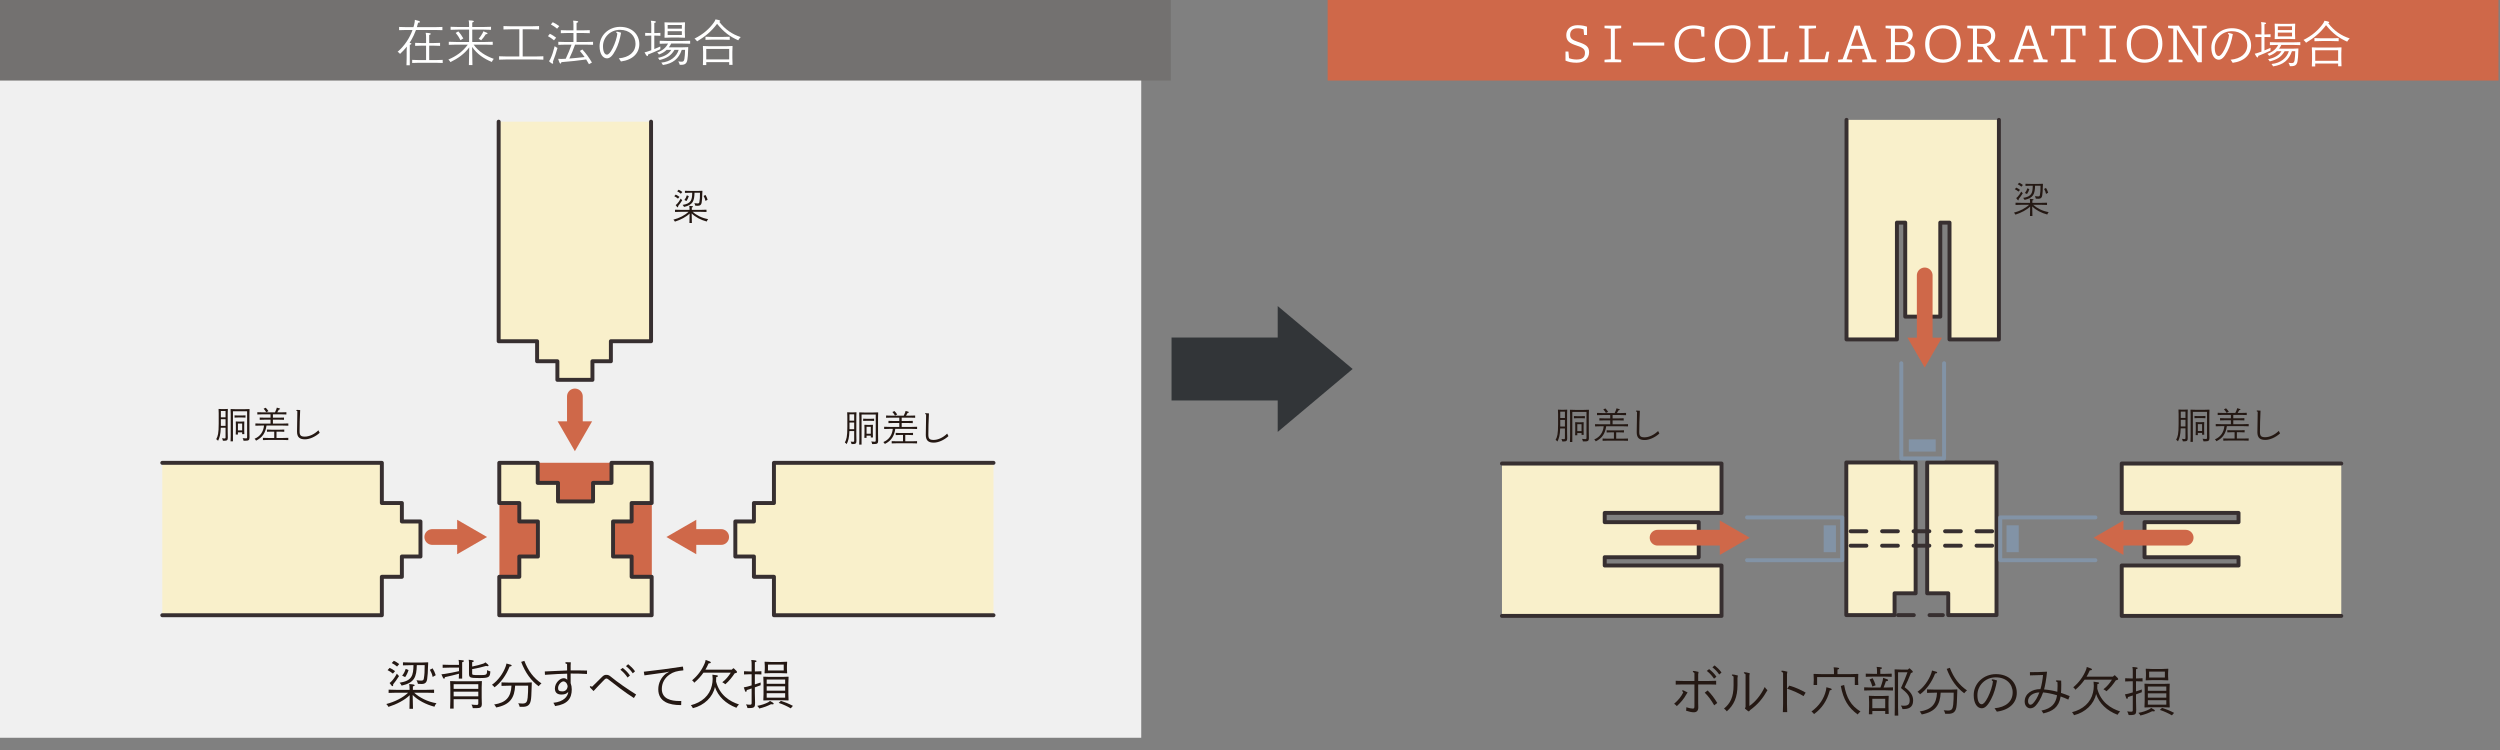 <?xml version="1.0" encoding="UTF-8" standalone="no"?>
<!DOCTYPE svg PUBLIC "-//W3C//DTD SVG 1.1//EN" "http://www.w3.org/Graphics/SVG/1.1/DTD/svg11.dtd">
<svg width="100%" height="100%" viewBox="0 0 450 135" version="1.1" xmlns="http://www.w3.org/2000/svg" xmlns:xlink="http://www.w3.org/1999/xlink" xml:space="preserve" xmlns:serif="http://www.serif.com/" style="fill-rule:evenodd;clip-rule:evenodd;stroke-linecap:round;stroke-linejoin:round;stroke-miterlimit:8;">
    <rect x="0" y="0" width="450" height="135" fill="#808080" stroke="none"/>
    <g id="テキスト">
        <g transform="matrix(0.751,0,0,0.751,210.877,72.082)">
            <path d="M0,-15.085L25.446,-15.085L25.446,-22.627L43.406,-7.543L25.446,7.542L25.446,0L0,0L0,-15.085Z" style="fill:rgb(50,53,56);fill-rule:nonzero;"/>
        </g>
        <g transform="matrix(0.732,0,0,0.732,0,0)">
            <rect x="0" y="0" width="280.63" height="181.418" style="fill:rgb(240,240,240);"/>
        </g>
        <g transform="matrix(0.751,0,0,0.732,0,-118.299)">
            <rect x="0" y="161.575" width="280.63" height="19.842" style="fill:rgb(115,113,112);"/>
        </g>
        <g transform="matrix(0.751,0,0,0.732,-11.846,-118.299)">
            <rect x="333.984" y="161.575" width="280.63" height="19.842" style="fill:rgb(207,104,73);"/>
        </g>
        <g transform="matrix(-0.732,0,0,0.732,207.177,61.218)">
            <rect x="122.746" y="30.167" width="37.472" height="37.472" style="fill:rgb(207,104,73);"/>
        </g>
        <g transform="matrix(0.732,0,0,0.732,29.212,110.742)">
            <path d="M0,-37.473L53.99,-37.473L53.99,-27.593L58.914,-27.593L58.914,-23.058L63.485,-23.058L63.485,-14.438L58.914,-14.438L58.914,-9.451L53.99,-9.451L53.99,0L0,0" style="fill:rgb(249,240,203);fill-rule:nonzero;stroke:rgb(55,47,48);stroke-width:0.97px;"/>
        </g>
        <g transform="matrix(0.732,0,0,0.732,117.19,68.371)">
            <path d="M0,-63.485L0,-9.495L-9.879,-9.495L-9.879,-4.571L-14.415,-4.571L-14.415,0L-23.035,0L-23.035,-4.571L-28.022,-4.571L-28.022,-9.495L-37.473,-9.495L-37.473,-63.485" style="fill:rgb(249,240,203);fill-rule:nonzero;stroke:rgb(55,47,48);stroke-width:0.97px;"/>
        </g>
        <g transform="matrix(0.732,0,0,0.732,178.83,110.742)">
            <path d="M0,-37.473L-53.99,-37.473L-53.99,-27.593L-58.914,-27.593L-58.914,-23.058L-63.485,-23.058L-63.485,-14.438L-58.914,-14.438L-58.914,-9.451L-53.99,-9.451L-53.99,0L0,0" style="fill:rgb(249,240,203);fill-rule:nonzero;stroke:rgb(55,47,48);stroke-width:0.97px;"/>
        </g>
        <g transform="matrix(0.732,0,0,0.732,89.871,110.742)">
            <path d="M0,-37.473L0,-27.593L4.924,-27.593L4.924,-23.058L9.495,-23.058L9.495,-14.438L4.924,-14.438L4.924,-9.451L0,-9.451L0,0L37.472,0L37.472,-9.451L32.548,-9.451L32.548,-14.438L27.977,-14.438L27.977,-23.058L32.548,-23.058L32.548,-27.593L37.472,-27.593L37.472,-37.473L27.593,-37.473L27.593,-32.549L23.058,-32.549L23.058,-27.978L14.438,-27.978L14.438,-32.549L9.45,-32.549L9.45,-37.473L0,-37.473Z" style="fill:rgb(249,240,203);fill-rule:nonzero;stroke:rgb(55,47,48);stroke-width:0.97px;"/>
        </g>
        <g transform="matrix(0.732,0,0,0.732,0,20.241)">
            <path d="M59.55,76.49L58.506,76.49L58.506,78.192L59.55,78.192L59.55,76.49ZM58.506,79.209L57.966,79.209L58.002,77.877L58.002,76.886L57.975,76.022L58.011,75.986L58.858,76.022L59.199,76.022L60.046,75.986L60.082,76.022L60.055,76.886L60.055,78.021L60.082,79.101L59.55,79.101L59.55,78.66L58.506,78.66L58.506,79.209ZM57.678,75.041L57.678,74.483L58.578,74.519L59.416,74.519L60.37,74.483L60.37,75.041L59.416,75.005L58.578,75.005L57.678,75.041ZM61.36,79.938C61.36,80.595 61.081,80.721 60.379,80.721L59.884,80.721C59.848,80.497 59.785,80.28 59.659,80.091C60.01,80.136 60.316,80.154 60.487,80.154C60.667,80.154 60.766,80.091 60.766,79.848L60.766,73.474L57.282,73.474L57.282,80.865L56.697,80.865L56.733,79.515L56.733,74.285L56.697,72.97L56.733,72.934L57.957,72.97L60.109,72.97L61.333,72.934L61.369,72.97L61.333,74.285L61.333,78.093L61.36,79.938ZM55.464,75.437L54.312,75.437L54.312,77.066L55.464,77.066L55.464,75.437ZM55.464,73.411L54.312,73.411L54.312,74.969L55.464,74.969L55.464,73.411ZM54.293,77.535C54.239,79.218 54.005,79.947 53.627,80.739C53.492,80.587 53.339,80.451 53.168,80.343C53.582,79.632 53.78,78.867 53.78,76.527L53.78,73.987L53.744,72.943L53.78,72.907L54.644,72.943L55.131,72.943L55.995,72.907L56.03,72.943L55.995,73.987L55.995,78.462L56.022,79.956C56.022,80.577 55.815,80.731 55.166,80.731L54.815,80.731C54.788,80.55 54.698,80.289 54.599,80.118C54.941,80.163 55.049,80.173 55.212,80.173C55.391,80.173 55.464,80.11 55.464,79.893L55.464,77.535L54.293,77.535Z" style="fill:rgb(36,24,19);fill-rule:nonzero;"/>
        </g>
        <g transform="matrix(0.732,0,0,0.732,47.827,79.297)">
            <path d="M0,-8.067C0.234,-7.833 0.468,-7.545 0.675,-7.221L0.126,-6.96C-0.018,-7.221 -0.261,-7.554 -0.513,-7.833L0,-8.067ZM2.098,-2.188L1.386,-2.188L0.306,-2.152L0.306,-2.701L1.386,-2.665L3.484,-2.665L4.564,-2.701L4.564,-2.152L3.484,-2.188L2.656,-2.188L2.656,-0.63L4.204,-0.63L5.555,-0.667L5.555,-0.109L4.204,-0.145L0.666,-0.145L-0.684,-0.109L-0.684,-0.667L0.666,-0.63L2.098,-0.63L2.098,-2.188ZM1.773,-5.618L3.151,-5.618L4.501,-5.654L4.501,-5.096L3.151,-5.132L1.773,-5.132L1.773,-4.169L4.213,-4.169L5.563,-4.205L5.563,-3.647L4.213,-3.683L0.198,-3.683C-0.063,-1.9 -0.765,-0.775 -2.368,0.027C-2.458,-0.145 -2.584,-0.297 -2.737,-0.442C-1.323,-1.018 -0.558,-2.224 -0.414,-3.683L-1.188,-3.683L-2.539,-3.647L-2.539,-4.205L-1.188,-4.169L1.188,-4.169L1.188,-5.132L-0.126,-5.132L-1.477,-5.096L-1.477,-5.654L-0.126,-5.618L1.188,-5.618L1.188,-6.446L-0.711,-6.446L-2.062,-6.41L-2.062,-6.968L-0.711,-6.933L2.278,-6.933C2.431,-7.221 2.539,-7.482 2.62,-7.698C2.674,-7.851 2.71,-7.986 2.728,-8.094C3.43,-7.923 3.538,-7.869 3.538,-7.779C3.538,-7.698 3.502,-7.662 3.232,-7.608C3.115,-7.382 2.98,-7.149 2.845,-6.933L3.736,-6.933L5.086,-6.968L5.086,-6.41L3.736,-6.446L1.773,-6.446L1.773,-5.618Z" style="fill:rgb(36,24,19);fill-rule:nonzero;"/>
        </g>
        <g transform="matrix(0.732,0,0,0.732,57.544,74.953)">
            <path d="M0,4.033C-1.081,5.023 -2.503,5.636 -3.61,5.636C-4.889,5.636 -5.573,5.158 -5.573,3.727C-5.573,2.493 -5.537,0.621 -5.492,-1.279C-5.708,-1.36 -5.762,-1.423 -5.762,-1.495C-5.762,-1.558 -5.69,-1.603 -5.555,-1.603C-5.447,-1.603 -5.195,-1.593 -4.799,-1.558C-4.897,0.603 -4.943,2.079 -4.943,3.655C-4.943,4.645 -4.672,4.97 -3.655,4.97C-2.53,4.97 -1.27,4.357 -0.315,3.412C-0.207,3.655 -0.099,3.871 0,4.033" style="fill:rgb(36,24,19);fill-rule:nonzero;"/>
        </g>
        <g transform="matrix(0.732,0,0,0.732,0,21.435)">
            <path d="M214.13,75.675L213.086,75.675L213.086,77.377L214.13,77.377L214.13,75.675ZM213.085,78.394L212.545,78.394L212.581,77.061L212.581,76.071L212.554,75.207L212.59,75.17L213.436,75.207L213.778,75.207L214.625,75.17L214.66,75.207L214.633,76.071L214.633,77.205L214.66,78.286L214.13,78.286L214.13,77.844L213.085,77.844L213.085,78.394ZM212.256,74.225L212.256,73.667L213.157,73.703L213.994,73.703L214.948,73.667L214.948,74.225L213.994,74.19L213.157,74.19L212.256,74.225ZM215.939,79.123C215.939,79.78 215.66,79.906 214.958,79.906L214.463,79.906C214.426,79.681 214.363,79.465 214.237,79.276C214.589,79.321 214.895,79.339 215.066,79.339C215.246,79.339 215.345,79.276 215.345,79.033L215.345,72.659L211.86,72.659L211.86,80.05L211.276,80.05L211.312,78.7L211.312,73.469L211.276,72.155L211.312,72.119L212.536,72.155L214.688,72.155L215.912,72.119L215.948,72.155L215.912,73.469L215.912,77.277L215.939,79.123ZM210.042,74.622L208.89,74.622L208.89,76.251L210.042,76.251L210.042,74.622ZM210.042,72.596L208.89,72.596L208.89,74.154L210.042,74.154L210.042,72.596ZM208.872,76.719C208.818,78.402 208.584,79.132 208.206,79.924C208.07,79.771 207.918,79.636 207.746,79.528C208.16,78.817 208.359,78.051 208.359,75.711L208.359,73.172L208.322,72.127L208.359,72.092L209.223,72.127L209.709,72.127L210.573,72.092L210.609,72.127L210.573,73.172L210.573,77.647L210.6,79.141C210.6,79.762 210.393,79.915 209.745,79.915L209.394,79.915C209.367,79.735 209.277,79.474 209.178,79.303C209.52,79.348 209.628,79.357 209.79,79.357C209.97,79.357 210.042,79.294 210.042,79.078L210.042,76.719L208.872,76.719Z" style="fill:rgb(36,24,19);fill-rule:nonzero;"/>
        </g>
        <g transform="matrix(0.732,0,0,0.732,161.005,79.894)">
            <path d="M0,-8.067C0.234,-7.833 0.468,-7.545 0.675,-7.221L0.126,-6.96C-0.018,-7.221 -0.261,-7.554 -0.513,-7.833L0,-8.067ZM2.098,-2.188L1.386,-2.188L0.306,-2.152L0.306,-2.701L1.386,-2.665L3.484,-2.665L4.564,-2.701L4.564,-2.152L3.484,-2.188L2.656,-2.188L2.656,-0.63L4.204,-0.63L5.555,-0.667L5.555,-0.109L4.204,-0.145L0.666,-0.145L-0.684,-0.109L-0.684,-0.667L0.666,-0.63L2.098,-0.63L2.098,-2.188ZM1.773,-5.618L3.151,-5.618L4.501,-5.654L4.501,-5.096L3.151,-5.132L1.773,-5.132L1.773,-4.169L4.213,-4.169L5.563,-4.205L5.563,-3.647L4.213,-3.683L0.198,-3.683C-0.063,-1.9 -0.765,-0.775 -2.368,0.027C-2.458,-0.145 -2.584,-0.297 -2.737,-0.442C-1.323,-1.018 -0.558,-2.224 -0.414,-3.683L-1.188,-3.683L-2.539,-3.647L-2.539,-4.205L-1.188,-4.169L1.188,-4.169L1.188,-5.132L-0.126,-5.132L-1.477,-5.096L-1.477,-5.654L-0.126,-5.618L1.188,-5.618L1.188,-6.446L-0.711,-6.446L-2.062,-6.41L-2.062,-6.968L-0.711,-6.933L2.278,-6.933C2.431,-7.221 2.539,-7.482 2.62,-7.698C2.674,-7.851 2.71,-7.986 2.728,-8.094C3.43,-7.923 3.538,-7.869 3.538,-7.779C3.538,-7.698 3.502,-7.662 3.232,-7.608C3.115,-7.382 2.98,-7.149 2.845,-6.933L3.736,-6.933L5.086,-6.968L5.086,-6.41L3.736,-6.446L1.773,-6.446L1.773,-5.618Z" style="fill:rgb(36,24,19);fill-rule:nonzero;"/>
        </g>
        <g transform="matrix(0.732,0,0,0.732,170.722,75.55)">
            <path d="M0,4.033C-1.081,5.023 -2.503,5.636 -3.61,5.636C-4.889,5.636 -5.573,5.158 -5.573,3.727C-5.573,2.493 -5.537,0.621 -5.492,-1.279C-5.708,-1.36 -5.762,-1.423 -5.762,-1.495C-5.762,-1.558 -5.69,-1.603 -5.555,-1.603C-5.447,-1.603 -5.195,-1.593 -4.799,-1.558C-4.897,0.603 -4.943,2.079 -4.943,3.655C-4.943,4.645 -4.672,4.97 -3.655,4.97C-2.53,4.97 -1.27,4.357 -0.315,3.412C-0.207,3.655 -0.099,3.871 0,4.033" style="fill:rgb(36,24,19);fill-rule:nonzero;"/>
        </g>
        <g transform="matrix(0.732,0,0,0.732,77.869,126.229)">
            <path d="M0,-8.099C0.3,-7.631 0.572,-7.059 0.768,-6.409L0.014,-5.98C-0.116,-6.643 -0.338,-7.163 -0.676,-7.748L0,-8.099ZM-5.915,-7.683C-6.084,-7.098 -6.383,-6.461 -6.747,-5.941L-7.488,-6.305C-7.072,-6.812 -6.838,-7.28 -6.617,-7.969L-5.915,-7.683ZM-3.887,-8.879C-3.952,-5.967 -4.459,-4.55 -7.618,-3.848C-7.722,-4.108 -7.904,-4.368 -8.125,-4.563C-5.057,-5.031 -4.745,-6.357 -4.706,-8.879L-5.343,-8.879L-7.293,-8.827L-7.293,-9.581L-5.343,-9.529L-2.6,-9.529L-1.131,-9.581L-1.079,-9.529L-1.144,-8.216C-1.156,-7.358 -1.195,-6.435 -1.339,-5.447C-1.469,-4.589 -1.872,-4.251 -2.729,-4.251C-3.016,-4.251 -3.354,-4.264 -3.613,-4.29C-3.691,-4.641 -3.796,-4.888 -3.965,-5.174C-3.522,-5.109 -3.081,-5.083 -2.795,-5.083C-2.365,-5.083 -2.223,-5.226 -2.157,-5.59C-2.002,-6.448 -1.937,-7.397 -1.949,-8.879L-3.887,-8.879ZM-8.736,-8.541C-9.113,-8.866 -9.659,-9.217 -10.049,-9.399L-9.529,-9.958C-9.1,-9.763 -8.605,-9.477 -8.203,-9.152L-8.736,-8.541ZM-10.062,-4.953C-9.672,-5.369 -9.217,-5.98 -8.788,-6.799C-8.619,-6.565 -8.437,-6.357 -8.255,-6.201C-8.762,-5.369 -9.282,-4.693 -9.698,-4.173C-9.685,-3.822 -9.724,-3.718 -9.841,-3.718C-10.036,-3.718 -10.114,-3.874 -10.582,-4.498C-10.4,-4.628 -10.283,-4.719 -10.062,-4.953M-9.763,-6.799C-10.192,-7.15 -10.686,-7.475 -11.076,-7.657L-10.556,-8.216C-10.127,-8.021 -9.633,-7.735 -9.229,-7.41L-9.763,-6.799ZM-4.55,-2.106C-3.211,-0.897 -1.195,0.143 0.949,0.482C0.689,0.767 0.547,1.053 0.455,1.339C-1.65,0.793 -3.64,-0.26 -4.9,-1.547L-4.823,1.859L-5.693,1.859L-5.629,-1.495C-6.812,-0.325 -8.801,0.728 -10.855,1.379C-10.972,1.144 -11.141,0.91 -11.388,0.676C-9.282,0.13 -7.293,-0.884 -6.019,-2.106L-8.866,-2.106L-10.816,-2.054L-10.816,-2.86L-8.866,-2.808L-5.668,-2.808L-5.668,-3.211C-5.668,-3.588 -5.707,-3.926 -5.771,-4.238C-4.576,-4.16 -4.42,-4.069 -4.42,-3.926C-4.42,-3.809 -4.511,-3.744 -4.849,-3.653L-4.849,-2.808L-1.586,-2.808L0.364,-2.86L0.364,-2.054L-1.586,-2.106L-4.55,-2.106Z" style="fill:rgb(36,24,19);fill-rule:nonzero;"/>
        </g>
        <g transform="matrix(0.732,0,0,0.732,84.989,125.096)">
            <path d="M0,-5.304C0,-4.927 0.052,-4.888 1.833,-4.888C3.575,-4.888 3.666,-4.914 3.666,-6.11C3.9,-5.967 4.225,-5.863 4.472,-5.798C4.394,-4.355 4.147,-4.16 1.755,-4.16C-0.585,-4.16 -0.78,-4.264 -0.78,-5.278L-0.78,-7.904C-0.78,-8.177 -0.807,-8.424 -0.858,-8.658C0.208,-8.567 0.403,-8.476 0.403,-8.333C0.403,-8.216 0.338,-8.151 0,-8.06L0,-6.994C0.975,-7.189 2.08,-7.462 2.743,-7.709C2.925,-7.774 3.094,-7.878 3.263,-8.021C3.887,-7.553 4.03,-7.371 4.03,-7.202C4.03,-7.124 3.978,-7.072 3.822,-7.072C3.731,-7.072 3.588,-7.098 3.393,-7.137C2.418,-6.838 1.118,-6.539 0,-6.357L0,-5.304ZM1.508,-0.819L-4.551,-0.819L-4.551,0.338L1.508,0.338L1.508,-0.819ZM1.508,-2.652L-4.551,-2.652L-4.551,-1.495L1.508,-1.495L1.508,-2.652ZM-4.551,1.04L-4.551,3.354L-5.421,3.354L-5.369,1.404L-5.369,-1.859L-5.421,-3.367L-5.369,-3.419L-3.731,-3.367L0.702,-3.367L2.34,-3.419L2.392,-3.367L2.34,-1.859L2.34,0.702L2.379,2.171C2.379,3.069 2.015,3.238 1.04,3.238L0.156,3.238C0.104,2.925 0.013,2.653 -0.169,2.353C0.272,2.418 0.767,2.445 1.144,2.445C1.404,2.445 1.508,2.353 1.508,2.067L1.508,1.04L-4.551,1.04ZM-3.237,-5.226C-4.407,-4.914 -5.396,-4.667 -6.695,-4.381C-6.722,-4.134 -6.786,-4.004 -6.916,-4.004C-7.072,-4.004 -7.189,-4.16 -7.566,-5.083C-7.216,-5.109 -7.008,-5.135 -6.708,-5.187C-5.408,-5.395 -4.485,-5.577 -3.237,-5.863L-3.237,-6.734L-5.305,-6.734L-7.255,-6.682L-7.255,-7.449L-5.305,-7.397L-3.237,-7.397L-3.237,-7.605C-3.237,-7.982 -3.276,-8.32 -3.341,-8.632C-2.185,-8.554 -2.028,-8.502 -2.028,-8.359C-2.028,-8.242 -2.119,-8.151 -2.457,-8.047L-2.457,-4.03L-3.289,-4.03L-3.237,-5.2L-3.237,-5.226Z" style="fill:rgb(36,24,19);fill-rule:nonzero;"/>
        </g>
        <g transform="matrix(0.732,0,0,0.732,94.381,127.343)">
            <path d="M0,-11.467C0.949,-8.971 2.301,-7.216 4.212,-5.916C3.978,-5.747 3.744,-5.5 3.522,-5.214C1.677,-6.579 0.247,-8.503 -0.78,-11.207L0,-11.467ZM-2.263,-5.357C-2.405,-2.405 -3.497,-0.663 -6.917,0C-7.02,-0.247 -7.255,-0.547 -7.424,-0.729C-4.537,-1.183 -3.303,-2.484 -3.159,-5.357L-3.666,-5.357L-5.616,-5.305L-5.616,-6.163L-3.666,-6.111L0.272,-6.111L1.781,-6.163L1.833,-6.111L1.781,-4.525C1.742,-3.198 1.703,-2.288 1.586,-1.703C1.352,-0.494 0.663,-0.156 -0.442,-0.156L-1.145,-0.156C-1.209,-0.468 -1.339,-0.78 -1.509,-1.028C-1.015,-0.975 -0.807,-0.963 -0.469,-0.963C0.48,-0.963 0.702,-1.365 0.818,-2.405C0.91,-3.186 0.936,-4.382 0.936,-5.357L-2.263,-5.357ZM-4.395,-10.804C-3.328,-10.557 -3.12,-10.466 -3.12,-10.31C-3.12,-10.206 -3.237,-10.102 -3.627,-10.063C-4.473,-7.879 -5.838,-6.046 -7.333,-4.954C-7.476,-5.175 -7.71,-5.396 -7.957,-5.578C-6.462,-6.631 -5.239,-8.321 -4.615,-10.011C-4.512,-10.297 -4.434,-10.57 -4.395,-10.804" style="fill:rgb(36,24,19);fill-rule:nonzero;"/>
        </g>
        <g transform="matrix(0.732,0,0,0.732,100.452,122.441)">
            <path d="M0,1.924C0,2.509 0.26,2.743 1.065,2.743C1.885,2.743 2.313,2.171 2.353,1.456C2.184,0.559 1.664,0.286 1.326,0.286C0.832,0.286 0,1.04 0,1.924M3.094,-2.418L3.562,-2.418C4.745,-2.418 5.94,-2.418 7.124,-2.379L7.111,-1.534C5.655,-1.625 4.615,-1.638 3.588,-1.638L3.094,-1.638L3.094,0.715C3.289,1.248 3.367,1.703 3.367,2.262C3.367,4.446 2.366,5.915 -0.729,6.357C-0.819,6.097 -0.962,5.837 -1.157,5.551C1.456,5.291 2.443,3.913 2.509,2.834C2.249,3.237 1.729,3.523 0.845,3.523C-0.261,3.523 -0.78,2.99 -0.78,2.015C-0.78,0.754 0.377,-0.494 1.364,-0.494C1.689,-0.494 2.027,-0.403 2.262,-0.091C2.249,-0.598 2.249,-1.105 2.235,-1.612C0.857,-1.586 -0.858,-1.495 -3.225,-1.326L-3.264,-2.158C-0.871,-2.288 0.871,-2.366 2.223,-2.405C2.223,-2.925 2.21,-3.445 2.21,-3.965C1.885,-4.082 1.768,-4.16 1.768,-4.264C1.768,-4.355 1.846,-4.433 2.002,-4.433C2.288,-4.433 2.756,-4.42 3.133,-4.407L3.094,-3.601L3.094,-2.418Z" style="fill:rgb(36,24,19);fill-rule:nonzero;"/>
        </g>
        <g transform="matrix(0.732,0,0,0.732,113.07,125.648)">
            <path d="M0,-8.32C0.728,-7.722 1.118,-7.358 1.689,-6.578L1.131,-6.084C0.611,-6.812 0.208,-7.254 -0.546,-7.852L0,-8.32ZM-1.353,-7.41C-0.611,-6.825 -0.117,-6.331 0.441,-5.551L-0.144,-5.044C-0.65,-5.785 -1.17,-6.37 -1.924,-6.968L-1.353,-7.41ZM1.404,0C-0.91,-1.482 -2.834,-3.003 -4.914,-4.615C-5.083,-4.745 -5.213,-4.81 -5.356,-4.81C-5.513,-4.81 -5.668,-4.706 -5.837,-4.537C-6.761,-3.614 -7.605,-2.691 -8.516,-1.716C-9.257,-2.431 -9.426,-2.652 -9.426,-2.782C-9.426,-2.873 -9.36,-2.912 -9.27,-2.912C-9.179,-2.912 -9.062,-2.873 -8.88,-2.769C-7.956,-3.679 -7.241,-4.368 -6.396,-5.226C-6.045,-5.577 -5.772,-5.707 -5.396,-5.707C-4.992,-5.707 -4.706,-5.616 -4.343,-5.317C-2.379,-3.705 -0.352,-2.34 1.95,-0.871L1.404,0Z" style="fill:rgb(36,24,19);fill-rule:nonzero;"/>
        </g>
        <g transform="matrix(0.732,0,0,0.732,122.972,126.229)">
            <path d="M0,-7.592C-1.494,-7.462 -2.443,-7.215 -3.341,-6.578C-4.537,-5.746 -5.252,-4.51 -5.252,-3.016C-5.252,-0.571 -2.964,-0.065 -0.948,-0.065C-0.793,-0.065 -0.624,-0.065 -0.468,-0.077L-0.493,0.936L-0.701,0.936C-3.302,0.936 -6.123,0.196 -6.123,-2.951C-6.123,-4.537 -5.382,-5.863 -4.303,-6.76C-4.029,-6.942 -3.757,-7.111 -3.432,-7.28L-4.484,-7.072C-6.084,-6.838 -7.565,-6.643 -9.529,-6.37L-9.685,-7.267C-6.123,-7.657 -3.263,-8.06 -0.143,-8.528L-0.052,-8.476L0.053,-7.657L0,-7.592Z" style="fill:rgb(36,24,19);fill-rule:nonzero;"/>
        </g>
        <g transform="matrix(0.732,0,0,0.732,126.622,125.192)">
            <path d="M0,-5.616C-0.624,-4.732 -1.353,-3.926 -2.262,-3.146C-2.432,-3.419 -2.587,-3.601 -2.795,-3.744C-1.365,-4.914 -0.325,-6.396 0.312,-7.943C0.416,-8.216 0.494,-8.45 0.533,-8.736C1.482,-8.437 1.807,-8.307 1.807,-8.151C1.807,-7.969 1.703,-7.93 1.261,-7.891C1.027,-7.345 0.767,-6.838 0.48,-6.357L6.968,-6.357L7.307,-6.682L7.462,-6.682C8.112,-6.097 8.255,-5.915 8.255,-5.759C8.255,-5.616 8.1,-5.525 7.67,-5.447C7.15,-4.641 6.279,-3.523 5.382,-2.769C5.161,-2.964 4.875,-3.133 4.628,-3.263C5.447,-3.861 6.188,-4.745 6.721,-5.616L0,-5.616ZM8.735,2.197C8.489,2.418 8.269,2.731 8.1,3.016C5.447,2.002 3.601,0.208 2.821,-2.093C2.327,0.351 0.195,2.445 -2.601,3.12C-2.704,2.886 -2.899,2.588 -3.094,2.38C-0.455,1.717 1.521,0.039 2.067,-2.457C2.184,-2.977 2.262,-3.523 2.262,-4.108C2.262,-4.368 2.249,-4.667 2.197,-5.122C3.354,-5.005 3.563,-4.953 3.563,-4.784C3.563,-4.654 3.445,-4.589 3.133,-4.498C3.133,-4.082 3.12,-3.731 3.107,-3.419C3.965,-0.116 6.409,1.444 8.735,2.197" style="fill:rgb(36,24,19);fill-rule:nonzero;"/>
        </g>
        <g transform="matrix(0.732,0,0,0.732,142.335,118.823)">
            <path d="M0,11.857C-0.846,11.363 -1.833,10.895 -2.964,10.518L-2.418,10.011C-1.443,10.323 -0.572,10.661 0.533,11.246L0,11.857ZM-1.729,1.106L-5.603,1.106L-5.603,2.549L-1.729,2.549L-1.729,1.106ZM-1.378,8.126L-5.915,8.126L-5.915,9.231L-1.378,9.231L-1.378,8.126ZM-1.378,6.436L-5.915,6.436L-5.915,7.515L-1.378,7.515L-1.378,6.436ZM-1.378,4.772L-5.915,4.772L-5.915,5.825L-1.378,5.825L-1.378,4.772ZM-6.396,3.251L-6.448,3.211L-6.384,2.211L-6.384,1.431L-6.436,0.442L-6.384,0.391L-4.875,0.456L-2.444,0.456L-0.937,0.391L-0.884,0.442L-0.937,1.431L-0.937,2.211L-0.884,3.199L-0.937,3.251L-2.444,3.199L-4.889,3.199L-6.396,3.251ZM-5.227,9.868L-6.695,9.92L-6.747,9.855L-6.695,8.36L-6.695,5.63L-6.747,4.122L-6.695,4.07L-5.187,4.122L-2.094,4.122L-0.611,4.07L-0.533,4.122L-0.585,5.63L-0.585,8.36L-0.533,9.855L-0.599,9.92L-2.094,9.868L-5.227,9.868ZM-7.748,11.896C-7.879,11.636 -8.034,11.402 -8.256,11.246C-7.15,11.051 -6.357,10.765 -5.577,10.375C-5.408,10.284 -5.239,10.18 -5.109,10.024C-4.343,10.44 -4.199,10.57 -4.199,10.713C-4.199,10.817 -4.265,10.882 -4.485,10.882C-4.576,10.882 -4.693,10.869 -4.85,10.843C-5.707,11.272 -6.578,11.623 -7.748,11.896M-9.62,0.962C-9.62,0.586 -9.646,0.274 -9.712,-0.039C-8.594,0.026 -8.411,0.118 -8.411,0.248C-8.411,0.352 -8.503,0.442 -8.827,0.521L-8.827,2.783L-8.646,2.783L-7.216,2.731L-7.216,3.524L-8.646,3.472L-8.827,3.472L-8.827,5.968C-8.386,5.838 -7.904,5.669 -7.397,5.5C-7.424,5.721 -7.424,5.968 -7.41,6.176C-7.853,6.345 -8.334,6.514 -8.827,6.696L-8.827,8.178L-8.775,10.505C-8.775,11.545 -8.905,11.792 -10.283,11.792L-10.635,11.792C-10.699,11.506 -10.843,11.129 -10.999,10.882C-10.505,10.947 -10.192,10.96 -10.011,10.96C-9.686,10.96 -9.62,10.843 -9.62,10.544L-9.62,6.969C-10.036,7.112 -10.439,7.242 -10.804,7.359C-10.868,7.697 -10.895,7.801 -11.051,7.801C-11.168,7.801 -11.284,7.606 -11.545,6.696C-11.22,6.631 -10.985,6.592 -10.726,6.527C-10.439,6.462 -10.063,6.358 -9.62,6.215L-9.62,3.472L-10.063,3.472L-11.492,3.524L-11.492,2.731L-10.063,2.783L-9.62,2.783L-9.62,0.962Z" style="fill:rgb(36,24,19);fill-rule:nonzero;"/>
        </g>
        <g transform="matrix(0.732,0,0,0.732,126.984,39.197)">
            <path d="M0,-5.609C0.207,-5.285 0.396,-4.888 0.531,-4.439L0.009,-4.141C-0.081,-4.6 -0.234,-4.961 -0.468,-5.366L0,-5.609ZM-4.096,-5.321C-4.213,-4.916 -4.42,-4.474 -4.672,-4.114L-5.186,-4.366C-4.897,-4.717 -4.735,-5.042 -4.583,-5.519L-4.096,-5.321ZM-2.692,-6.149C-2.737,-4.132 -3.088,-3.151 -5.275,-2.665C-5.348,-2.845 -5.474,-3.025 -5.626,-3.16C-3.502,-3.484 -3.286,-4.402 -3.259,-6.149L-3.7,-6.149L-5.05,-6.113L-5.05,-6.635L-3.7,-6.599L-1.8,-6.599L-0.783,-6.635L-0.747,-6.599L-0.792,-5.69C-0.801,-5.096 -0.828,-4.457 -0.927,-3.772C-1.017,-3.178 -1.296,-2.944 -1.891,-2.944C-2.088,-2.944 -2.323,-2.953 -2.503,-2.971C-2.557,-3.214 -2.629,-3.385 -2.746,-3.583C-2.44,-3.538 -2.134,-3.52 -1.936,-3.52C-1.639,-3.52 -1.54,-3.619 -1.495,-3.871C-1.386,-4.465 -1.341,-5.123 -1.351,-6.149L-2.692,-6.149ZM-6.05,-5.915C-6.311,-6.14 -6.689,-6.383 -6.959,-6.509L-6.599,-6.896C-6.302,-6.761 -5.96,-6.563 -5.681,-6.338L-6.05,-5.915ZM-6.968,-3.43C-6.698,-3.718 -6.383,-4.141 -6.086,-4.709C-5.969,-4.547 -5.843,-4.402 -5.717,-4.295C-6.068,-3.718 -6.428,-3.25 -6.716,-2.89C-6.707,-2.647 -6.734,-2.575 -6.815,-2.575C-6.95,-2.575 -7.004,-2.683 -7.328,-3.115C-7.202,-3.205 -7.121,-3.268 -6.968,-3.43M-6.761,-4.709C-7.058,-4.952 -7.4,-5.176 -7.67,-5.303L-7.31,-5.69C-7.013,-5.555 -6.671,-5.357 -6.392,-5.131L-6.761,-4.709ZM-3.151,-1.459C-2.224,-0.621 -0.828,0.099 0.657,0.333C0.477,0.531 0.378,0.729 0.315,0.927C-1.143,0.549 -2.521,-0.18 -3.394,-1.071L-3.34,1.287L-3.943,1.287L-3.898,-1.035C-4.717,-0.225 -6.095,0.504 -7.517,0.954C-7.598,0.792 -7.715,0.63 -7.886,0.468C-6.428,0.09 -5.05,-0.612 -4.168,-1.459L-6.14,-1.459L-7.49,-1.422L-7.49,-1.981L-6.14,-1.944L-3.925,-1.944L-3.925,-2.224C-3.925,-2.485 -3.952,-2.719 -3.997,-2.935C-3.169,-2.881 -3.061,-2.818 -3.061,-2.719C-3.061,-2.638 -3.124,-2.593 -3.358,-2.53L-3.358,-1.944L-1.098,-1.944L0.252,-1.981L0.252,-1.422L-1.098,-1.459L-3.151,-1.459Z" style="fill:rgb(36,24,19);fill-rule:nonzero;"/>
        </g>
        <g transform="matrix(0.732,0,0,0.732,77.807,96.66)">
            <path d="M0,0L7.362,0" style="fill:none;fill-rule:nonzero;stroke:rgb(207,104,73);stroke-width:3.87px;stroke-linecap:butt;stroke-miterlimit:4;"/>
        </g>
        <g transform="matrix(0.732,0,0,0.732,82.288,93.556)">
            <path d="M0,8.48L7.343,4.24L0,0L0,8.48Z" style="fill:rgb(207,104,73);fill-rule:nonzero;"/>
        </g>
        <g transform="matrix(0,0.732,0.732,0,106.174,74.052)">
            <path d="M-3.681,-3.681L3.681,-3.681" style="fill:none;fill-rule:nonzero;stroke:rgb(207,104,73);stroke-width:3.87px;stroke-linecap:butt;stroke-miterlimit:4;"/>
        </g>
        <g transform="matrix(0.732,0,0,0.732,100.374,81.215)">
            <path d="M0,-7.343L4.24,0L8.48,-7.343L0,-7.343Z" style="fill:rgb(207,104,73);fill-rule:nonzero;"/>
        </g>
        <g transform="matrix(-0.732,0,0,0.732,124.421,96.66)">
            <path d="M-7.362,0L0,0" style="fill:none;fill-rule:nonzero;stroke:rgb(207,104,73);stroke-width:3.87px;stroke-linecap:butt;stroke-miterlimit:4;"/>
        </g>
        <g transform="matrix(0.732,0,0,0.732,125.329,99.764)">
            <path d="M0,-8.48L-7.343,-4.24L0,0L0,-8.48Z" style="fill:rgb(207,104,73);fill-rule:nonzero;"/>
        </g>
        <g transform="matrix(0.732,0,0,0.732,270.355,110.866)">
            <path d="M0,-37.473L53.99,-37.473L53.99,-25.327L25.266,-25.327L25.266,-23.058L48.382,-23.058L48.382,-14.438L25.266,-14.438L25.266,-12.395L53.99,-12.395L53.99,0L0,0" style="fill:rgb(249,240,203);fill-rule:nonzero;stroke:rgb(55,47,48);stroke-width:0.97px;"/>
        </g>
        <g transform="matrix(0.732,0,0,0.732,0,20.495)">
            <path d="M388.905,76.317L387.861,76.317L387.861,78.019L388.905,78.019L388.905,76.317ZM387.861,79.036L387.321,79.036L387.357,77.703L387.357,76.713L387.33,75.849L387.366,75.813L388.212,75.849L388.554,75.849L389.401,75.813L389.436,75.849L389.409,76.713L389.409,77.848L389.436,78.928L388.905,78.928L388.905,78.487L387.861,78.487L387.861,79.036ZM387.033,74.868L387.033,74.309L387.933,74.346L388.77,74.346L389.724,74.309L389.724,74.868L388.77,74.832L387.933,74.832L387.033,74.868ZM390.715,79.765C390.715,80.422 390.436,80.548 389.734,80.548L389.238,80.548C389.202,80.324 389.139,80.107 389.013,79.918C389.364,79.963 389.671,79.981 389.841,79.981C390.022,79.981 390.121,79.918 390.121,79.675L390.121,73.301L386.636,73.301L386.636,80.692L386.051,80.692L386.088,79.342L386.088,74.112L386.051,72.797L386.088,72.761L387.312,72.797L389.464,72.797L390.688,72.761L390.724,72.797L390.688,74.112L390.688,77.92L390.715,79.765ZM384.818,75.264L383.666,75.264L383.666,76.893L384.818,76.893L384.818,75.264ZM384.818,73.238L383.666,73.238L383.666,74.796L384.818,74.796L384.818,73.238ZM383.648,77.362C383.593,79.045 383.36,79.774 382.982,80.566C382.846,80.413 382.694,80.278 382.522,80.17C382.936,79.459 383.134,78.694 383.134,76.353L383.134,73.814L383.098,72.77L383.134,72.734L383.999,72.77L384.485,72.77L385.349,72.734L385.385,72.77L385.349,73.814L385.349,78.289L385.376,79.783C385.376,80.404 385.169,80.557 384.521,80.557L384.17,80.557C384.143,80.377 384.053,80.116 383.954,79.945C384.296,79.99 384.404,79.999 384.566,79.999C384.746,79.999 384.818,79.936 384.818,79.72L384.818,77.362L383.648,77.362Z" style="fill:rgb(36,24,19);fill-rule:nonzero;"/>
        </g>
        <g transform="matrix(0.732,0,0,0.732,288.97,79.424)">
            <path d="M0,-8.067C0.234,-7.833 0.468,-7.545 0.675,-7.221L0.126,-6.96C-0.018,-7.221 -0.261,-7.554 -0.513,-7.833L0,-8.067ZM2.098,-2.188L1.386,-2.188L0.306,-2.152L0.306,-2.701L1.386,-2.665L3.484,-2.665L4.564,-2.701L4.564,-2.152L3.484,-2.188L2.656,-2.188L2.656,-0.63L4.204,-0.63L5.555,-0.667L5.555,-0.109L4.204,-0.145L0.666,-0.145L-0.684,-0.109L-0.684,-0.667L0.666,-0.63L2.098,-0.63L2.098,-2.188ZM1.773,-5.618L3.151,-5.618L4.501,-5.654L4.501,-5.096L3.151,-5.132L1.773,-5.132L1.773,-4.169L4.213,-4.169L5.563,-4.205L5.563,-3.647L4.213,-3.683L0.198,-3.683C-0.063,-1.9 -0.765,-0.775 -2.368,0.027C-2.458,-0.145 -2.584,-0.297 -2.737,-0.442C-1.323,-1.018 -0.558,-2.224 -0.414,-3.683L-1.188,-3.683L-2.539,-3.647L-2.539,-4.205L-1.188,-4.169L1.188,-4.169L1.188,-5.132L-0.126,-5.132L-1.477,-5.096L-1.477,-5.654L-0.126,-5.618L1.188,-5.618L1.188,-6.446L-0.711,-6.446L-2.062,-6.41L-2.062,-6.968L-0.711,-6.933L2.278,-6.933C2.431,-7.221 2.539,-7.482 2.62,-7.698C2.674,-7.851 2.71,-7.986 2.728,-8.094C3.43,-7.923 3.538,-7.869 3.538,-7.779C3.538,-7.698 3.502,-7.662 3.232,-7.608C3.115,-7.382 2.98,-7.149 2.845,-6.933L3.736,-6.933L5.086,-6.968L5.086,-6.41L3.736,-6.446L1.773,-6.446L1.773,-5.618Z" style="fill:rgb(36,24,19);fill-rule:nonzero;"/>
        </g>
        <g transform="matrix(0.732,0,0,0.732,298.687,75.08)">
            <path d="M0,4.033C-1.081,5.023 -2.503,5.636 -3.61,5.636C-4.889,5.636 -5.573,5.158 -5.573,3.727C-5.573,2.493 -5.537,0.621 -5.492,-1.279C-5.708,-1.36 -5.762,-1.423 -5.762,-1.495C-5.762,-1.558 -5.69,-1.603 -5.555,-1.603C-5.447,-1.603 -5.195,-1.593 -4.799,-1.558C-4.897,0.603 -4.943,2.079 -4.943,3.655C-4.943,4.645 -4.672,4.97 -3.655,4.97C-2.53,4.97 -1.27,4.357 -0.315,3.412C-0.207,3.655 -0.099,3.871 0,4.033" style="fill:rgb(36,24,19);fill-rule:nonzero;"/>
        </g>
        <g transform="matrix(0.732,0,0,0.732,308.632,128.213)">
            <path d="M0,-11.531C0.728,-10.933 1.118,-10.569 1.69,-9.789L1.131,-9.295C0.611,-10.023 0.208,-10.465 -0.546,-11.063L0,-11.531ZM-1.352,-10.621C-0.611,-10.036 -0.117,-9.542 0.442,-8.762L-0.143,-8.255C-0.65,-8.996 -1.17,-9.581 -1.924,-10.179L-1.352,-10.621ZM-1.716,-5.369C-0.832,-4.498 -0.052,-3.471 0.65,-2.288L-0.104,-1.716C-0.819,-2.964 -1.573,-4.004 -2.431,-4.823L-1.716,-5.369ZM-1.599,-7.696L0.377,-7.748L0.377,-6.812L-1.599,-6.851L-4.043,-6.851L-4.043,-2.353C-4.043,-1.859 -4.017,-1.495 -4.017,-1.183C-4.017,-0.39 -4.42,0 -5.122,0C-5.603,0 -6.253,-0.13 -7.021,-0.39C-6.968,-0.676 -6.956,-0.975 -6.956,-1.235C-6.253,-1.014 -5.72,-0.91 -5.343,-0.91C-5.083,-0.91 -4.966,-1.027 -4.966,-1.456L-4.966,-6.851L-7.592,-6.851L-9.568,-6.812L-9.568,-7.748L-7.592,-7.696L-4.966,-7.696L-4.966,-9.659C-5.304,-9.88 -5.369,-9.958 -5.369,-10.049C-5.369,-10.127 -5.304,-10.166 -5.148,-10.166C-4.992,-10.166 -4.563,-10.088 -3.952,-9.932L-4.043,-9.308L-4.043,-7.696L-1.599,-7.696ZM-6.89,-4.511C-7.527,-3.328 -8.346,-2.392 -9.295,-1.521C-9.478,-1.742 -9.698,-1.924 -9.958,-2.093C-8.918,-2.99 -8.204,-3.874 -7.709,-4.901C-7.865,-5.07 -7.982,-5.213 -7.982,-5.291C-7.982,-5.382 -7.904,-5.421 -7.826,-5.421C-7.735,-5.421 -7.475,-5.33 -6.643,-4.875L-6.89,-4.511Z" style="fill:rgb(36,24,19);fill-rule:nonzero;"/>
        </g>
        <g transform="matrix(0.732,0,0,0.732,314.203,127.67)">
            <path d="M0,-8.593C-0.377,-8.853 -0.429,-8.905 -0.429,-9.022C-0.429,-9.074 -0.364,-9.113 -0.208,-9.113C0.013,-9.113 0.416,-9.022 1.027,-8.866L0.936,-8.242L0.936,-0.805C2.392,-1.82 3.731,-3.419 4.706,-5.473C4.914,-5.174 5.135,-4.901 5.382,-4.693C4.225,-2.677 3.107,-1.26 1.092,0.221C0.936,0.455 0.871,0.52 0.78,0.52C0.663,0.52 0.442,0.325 -0.143,-0.155L-0.143,-0.312L0,-0.52L0,-8.593ZM-1.989,-5.928C-1.989,-2.938 -2.873,-1.04 -4.615,0.508C-4.811,0.247 -5.019,0.027 -5.304,-0.169C-3.783,-1.417 -2.951,-2.977 -2.951,-5.863L-2.951,-8.034C-3.328,-8.294 -3.38,-8.346 -3.38,-8.463C-3.38,-8.515 -3.315,-8.554 -3.159,-8.554C-2.938,-8.554 -2.509,-8.463 -1.898,-8.307L-1.989,-7.683L-1.989,-5.928Z" style="fill:rgb(36,24,19);fill-rule:nonzero;"/>
        </g>
        <g transform="matrix(0.732,0,0,0.732,324.636,123.606)">
            <path d="M0,2.314C-1.235,1.573 -2.535,0.962 -4.03,0.507L-3.51,-0.26C-2.041,0.143 -0.702,0.754 0.52,1.456L0,2.314ZM-5.031,-3.419C-5.408,-3.68 -5.46,-3.731 -5.46,-3.849C-5.46,-3.9 -5.395,-3.939 -5.239,-3.939C-5.018,-3.939 -4.589,-3.849 -3.978,-3.692L-4.069,-3.068L-4.069,4.277L-4.017,6.253L-5.083,6.253L-5.031,4.277L-5.031,-3.419Z" style="fill:rgb(36,24,19);fill-rule:nonzero;"/>
        </g>
        <g transform="matrix(0.732,0,0,0.732,331.943,125.424)">
            <path d="M0,-2.912C0.572,0.26 1.664,2.171 4.018,3.614C3.783,3.783 3.549,4.056 3.328,4.342C1.04,2.665 -0.195,0.715 -0.819,-2.665L0,-2.912ZM-2.496,-6.253C-2.496,-6.63 -2.522,-6.942 -2.587,-7.254C-1.404,-7.189 -1.222,-7.098 -1.222,-6.968C-1.222,-6.864 -1.313,-6.773 -1.638,-6.695L-1.638,-5.577L1.534,-5.577L3.432,-5.629L3.484,-5.577L3.432,-4.199L3.484,-2.899L2.626,-2.899L2.626,-4.849L-6.643,-4.849L-6.643,-2.899L-7.514,-2.899L-7.462,-4.199L-7.514,-5.577L-7.462,-5.629L-5.564,-5.577L-2.496,-5.577L-2.496,-6.253ZM-4.355,-2.353C-3.263,-2.093 -3.055,-1.989 -3.055,-1.833C-3.055,-1.703 -3.198,-1.625 -3.523,-1.586C-4.186,0.949 -5.447,2.821 -7.397,4.251C-7.54,4.03 -7.787,3.796 -8.034,3.614C-6.11,2.223 -4.953,0.455 -4.472,-1.56C-4.407,-1.846 -4.381,-2.08 -4.355,-2.353" style="fill:rgb(36,24,19);fill-rule:nonzero;"/>
        </g>
        <g transform="matrix(0.732,0,0,0.732,343.754,128.527)">
            <path d="M0,-11.22C0.546,-10.752 0.754,-10.531 0.754,-10.388C0.754,-10.245 0.624,-10.18 0.286,-10.076C-0.221,-8.776 -0.663,-7.775 -1.261,-6.592C0.208,-5.526 0.832,-4.564 0.832,-3.329C0.832,-1.43 -0.52,-1.197 -1.781,-1.222C-1.872,-1.574 -1.976,-1.795 -2.184,-2.081C-1.911,-2.054 -1.677,-2.042 -1.469,-2.042C-0.39,-2.042 -0.013,-2.406 -0.013,-3.367C-0.013,-4.46 -0.611,-5.175 -2.158,-6.397C-1.456,-7.944 -1.053,-8.906 -0.559,-10.271L-2.873,-10.271L-2.873,-1.574L-2.821,0.377L-3.705,0.377L-3.679,-1.574L-3.679,-9.426L-3.731,-10.934L-3.679,-10.986L-2.171,-10.934L-0.442,-10.934L-0.156,-11.22L0,-11.22ZM-6.032,-3.745L-9.204,-3.745L-9.204,-1.431L-6.032,-1.431L-6.032,-3.745ZM-9.126,-8.815C-8.814,-8.269 -8.581,-7.697 -8.386,-7.073L-9.191,-6.761C-9.399,-7.489 -9.555,-7.905 -9.867,-8.503L-9.126,-8.815ZM-9.204,-0.741L-9.204,0.051L-10.049,0.051L-9.997,-1.846L-9.997,-2.926L-10.049,-4.434L-9.997,-4.486L-8.489,-4.434L-6.734,-4.434L-5.227,-4.486L-5.174,-4.434L-5.227,-2.926L-5.227,-1.95L-5.174,-0.027L-6.032,-0.027L-6.032,-0.741L-9.204,-0.741ZM-8.047,-10.596C-8.047,-10.973 -8.073,-11.285 -8.139,-11.597C-6.981,-11.532 -6.825,-11.441 -6.825,-11.311C-6.825,-11.207 -6.917,-11.116 -7.241,-11.038L-7.241,-9.881L-6.124,-9.881L-4.434,-9.933L-4.434,-9.153L-6.124,-9.205L-8.996,-9.205L-10.816,-9.153L-10.816,-9.933L-8.996,-9.881L-8.047,-9.881L-8.047,-10.596ZM-7.203,-6.514C-6.956,-7.164 -6.787,-7.723 -6.656,-8.217C-6.604,-8.451 -6.565,-8.62 -6.54,-8.906C-5.486,-8.555 -5.317,-8.49 -5.317,-8.321C-5.317,-8.191 -5.46,-8.087 -5.863,-8.061C-6.032,-7.554 -6.188,-7.099 -6.436,-6.514L-5.941,-6.514L-4.121,-6.566L-4.121,-5.786L-5.941,-5.838L-9.256,-5.838L-11.206,-5.786L-11.206,-6.566L-9.256,-6.514L-7.203,-6.514Z" style="fill:rgb(36,24,19);fill-rule:nonzero;"/>
        </g>
        <g transform="matrix(0.732,0,0,0.732,350.977,128.603)">
            <path d="M0,-11.467C0.949,-8.971 2.301,-7.216 4.212,-5.916C3.978,-5.747 3.744,-5.5 3.523,-5.214C1.677,-6.579 0.247,-8.503 -0.78,-11.207L0,-11.467ZM-2.262,-5.357C-2.405,-2.405 -3.497,-0.663 -6.916,0C-7.021,-0.247 -7.254,-0.547 -7.423,-0.729C-4.537,-1.183 -3.302,-2.484 -3.159,-5.357L-3.666,-5.357L-5.616,-5.305L-5.616,-6.163L-3.666,-6.111L0.273,-6.111L1.781,-6.163L1.833,-6.111L1.781,-4.525C1.742,-3.198 1.703,-2.288 1.586,-1.703C1.352,-0.494 0.663,-0.156 -0.442,-0.156L-1.144,-0.156C-1.209,-0.468 -1.339,-0.78 -1.508,-1.028C-1.014,-0.975 -0.806,-0.963 -0.468,-0.963C0.481,-0.963 0.702,-1.365 0.819,-2.405C0.91,-3.186 0.936,-4.382 0.936,-5.357L-2.262,-5.357ZM-4.394,-10.804C-3.328,-10.557 -3.12,-10.466 -3.12,-10.31C-3.12,-10.206 -3.237,-10.102 -3.627,-10.063C-4.472,-7.879 -5.837,-6.046 -7.332,-4.954C-7.475,-5.175 -7.709,-5.396 -7.956,-5.578C-6.461,-6.631 -5.239,-8.321 -4.615,-10.011C-4.511,-10.297 -4.433,-10.57 -4.394,-10.804" style="fill:rgb(36,24,19);fill-rule:nonzero;"/>
        </g>
        <g transform="matrix(0.732,0,0,0.732,362.279,124.805)">
            <path d="M0,-0.234C0,-2.314 -1.586,-3.939 -4.147,-3.939C-6.747,-3.939 -8.671,-1.911 -8.671,0.416C-8.671,1.911 -8.216,2.678 -7.618,2.678C-7.215,2.678 -6.708,2.184 -6.084,0.936C-5.46,-0.299 -4.94,-1.937 -4.849,-2.951C-5.018,-3.094 -5.161,-3.211 -5.161,-3.315C-5.161,-3.393 -5.096,-3.445 -4.94,-3.445C-4.771,-3.445 -4.264,-3.315 -3.848,-3.172C-4.16,-1.443 -4.576,0.052 -5.304,1.43C-6.162,3.094 -6.864,3.666 -7.618,3.666C-8.684,3.666 -9.581,2.509 -9.581,0.442C-9.581,-2.483 -7.137,-4.732 -4.108,-4.732C-0.884,-4.732 1.014,-2.652 1.014,-0.13C1.014,2.223 -0.676,4.069 -3.887,4.498C-4.082,4.199 -4.225,3.952 -4.459,3.666C-1.69,3.406 0,2.028 0,-0.234" style="fill:rgb(36,24,19);fill-rule:nonzero;"/>
        </g>
        <g transform="matrix(0.732,0,0,0.732,365.042,123.111)">
            <path d="M0,4.225C0,4.862 0.351,5.109 0.533,5.109C0.78,5.109 1.014,5.031 1.3,4.706C1.833,4.108 2.314,3.367 2.795,2.08C1.404,2.093 0,2.899 0,4.225M0.468,-2.899C1.872,-2.899 3.276,-2.938 4.681,-3.016C4.499,-1.157 4.173,0.559 3.952,1.352C5.07,1.443 6.137,1.625 7.215,1.924C7.242,1.456 7.268,0.923 7.268,0.442C7.268,0.091 7.254,-0.195 7.242,-0.442C7.034,-0.52 6.852,-0.611 6.852,-0.741C6.852,-0.819 6.93,-0.884 7.099,-0.884C7.333,-0.884 7.735,-0.858 8.151,-0.819C8.165,-0.52 8.178,-0.169 8.178,0.169C8.178,1.079 8.151,1.69 8.112,2.197C8.802,2.418 9.503,2.678 10.245,2.99L9.907,3.848C9.27,3.549 8.633,3.289 8.021,3.081C7.593,5.785 5.994,6.734 3.771,7.241C3.641,7.02 3.523,6.825 3.302,6.552C5.876,6.032 6.852,4.745 7.138,2.782C5.837,2.392 4.667,2.171 3.706,2.08C3.159,3.692 2.393,4.784 1.911,5.317C1.547,5.72 1.105,5.993 0.546,5.993C-0.065,5.993 -0.819,5.434 -0.819,4.342C-0.819,2.34 1.053,1.274 2.951,1.274L3.055,1.274C3.354,0.325 3.602,-1.105 3.692,-2.197C2.86,-2.158 1.755,-2.119 0.481,-2.106L0.468,-2.899Z" style="fill:rgb(36,24,19);fill-rule:nonzero;"/>
        </g>
        <g transform="matrix(0.732,0,0,0.732,375.229,126.452)">
            <path d="M0,-5.616C-0.624,-4.732 -1.352,-3.926 -2.262,-3.146C-2.431,-3.419 -2.587,-3.601 -2.795,-3.744C-1.365,-4.914 -0.325,-6.396 0.312,-7.943C0.416,-8.216 0.494,-8.45 0.533,-8.736C1.482,-8.437 1.807,-8.307 1.807,-8.151C1.807,-7.969 1.703,-7.93 1.261,-7.891C1.027,-7.345 0.767,-6.838 0.481,-6.357L6.968,-6.357L7.307,-6.682L7.462,-6.682C8.112,-6.097 8.255,-5.915 8.255,-5.759C8.255,-5.616 8.1,-5.525 7.67,-5.447C7.15,-4.641 6.279,-3.523 5.382,-2.769C5.161,-2.964 4.875,-3.133 4.628,-3.263C5.447,-3.861 6.188,-4.745 6.721,-5.616L0,-5.616ZM8.736,2.197C8.489,2.418 8.269,2.731 8.1,3.016C5.447,2.002 3.601,0.208 2.821,-2.093C2.327,0.351 0.195,2.445 -2.6,3.12C-2.704,2.886 -2.899,2.588 -3.093,2.38C-0.455,1.717 1.521,0.039 2.067,-2.457C2.184,-2.977 2.262,-3.523 2.262,-4.108C2.262,-4.368 2.249,-4.667 2.197,-5.122C3.354,-5.005 3.563,-4.953 3.563,-4.784C3.563,-4.654 3.445,-4.589 3.133,-4.498C3.133,-4.082 3.12,-3.731 3.107,-3.419C3.965,-0.116 6.409,1.444 8.736,2.197" style="fill:rgb(36,24,19);fill-rule:nonzero;"/>
        </g>
        <g transform="matrix(0.732,0,0,0.732,390.943,120.084)">
            <path d="M0,11.857C-0.845,11.363 -1.833,10.895 -2.964,10.518L-2.418,10.011C-1.443,10.323 -0.572,10.661 0.533,11.246L0,11.857ZM-1.729,1.106L-5.603,1.106L-5.603,2.549L-1.729,2.549L-1.729,1.106ZM-1.378,8.126L-5.915,8.126L-5.915,9.231L-1.378,9.231L-1.378,8.126ZM-1.378,6.436L-5.915,6.436L-5.915,7.515L-1.378,7.515L-1.378,6.436ZM-1.378,4.772L-5.915,4.772L-5.915,5.825L-1.378,5.825L-1.378,4.772ZM-6.396,3.251L-6.448,3.211L-6.383,2.211L-6.383,1.431L-6.435,0.442L-6.383,0.391L-4.875,0.456L-2.444,0.456L-0.936,0.391L-0.884,0.442L-0.936,1.431L-0.936,2.211L-0.884,3.199L-0.936,3.251L-2.444,3.199L-4.888,3.199L-6.396,3.251ZM-5.226,9.868L-6.695,9.92L-6.747,9.855L-6.695,8.36L-6.695,5.63L-6.747,4.122L-6.695,4.07L-5.187,4.122L-2.093,4.122L-0.611,4.07L-0.533,4.122L-0.585,5.63L-0.585,8.36L-0.533,9.855L-0.598,9.92L-2.093,9.868L-5.226,9.868ZM-7.748,11.896C-7.878,11.636 -8.034,11.402 -8.255,11.246C-7.15,11.051 -6.357,10.765 -5.577,10.375C-5.408,10.284 -5.239,10.18 -5.109,10.024C-4.342,10.44 -4.199,10.57 -4.199,10.713C-4.199,10.817 -4.264,10.882 -4.485,10.882C-4.576,10.882 -4.693,10.869 -4.849,10.843C-5.707,11.272 -6.578,11.623 -7.748,11.896M-9.62,0.962C-9.62,0.586 -9.646,0.274 -9.711,-0.039C-8.593,0.026 -8.411,0.118 -8.411,0.248C-8.411,0.352 -8.502,0.442 -8.827,0.521L-8.827,2.783L-8.645,2.783L-7.215,2.731L-7.215,3.524L-8.645,3.472L-8.827,3.472L-8.827,5.968C-8.385,5.838 -7.904,5.669 -7.397,5.5C-7.423,5.721 -7.423,5.968 -7.41,6.176C-7.852,6.345 -8.333,6.514 -8.827,6.696L-8.827,8.178L-8.775,10.505C-8.775,11.545 -8.905,11.792 -10.283,11.792L-10.634,11.792C-10.699,11.506 -10.842,11.129 -10.999,10.882C-10.504,10.947 -10.192,10.96 -10.01,10.96C-9.685,10.96 -9.62,10.843 -9.62,10.544L-9.62,6.969C-10.036,7.112 -10.439,7.242 -10.803,7.359C-10.868,7.697 -10.895,7.801 -11.05,7.801C-11.167,7.801 -11.284,7.606 -11.544,6.696C-11.219,6.631 -10.985,6.592 -10.725,6.527C-10.439,6.462 -10.063,6.358 -9.62,6.215L-9.62,3.472L-10.063,3.472L-11.492,3.524L-11.492,2.731L-10.063,2.783L-9.62,2.783L-9.62,0.962Z" style="fill:rgb(36,24,19);fill-rule:nonzero;"/>
        </g>
        <g transform="matrix(0.732,0,0,0.732,368.281,37.935)">
            <path d="M0,-5.608C0.207,-5.284 0.396,-4.888 0.531,-4.438L0.009,-4.141C-0.081,-4.6 -0.234,-4.96 -0.468,-5.365L0,-5.608ZM-4.096,-5.32C-4.213,-4.915 -4.42,-4.474 -4.672,-4.114L-5.186,-4.366C-4.897,-4.717 -4.735,-5.041 -4.583,-5.518L-4.096,-5.32ZM-2.692,-6.149C-2.737,-4.132 -3.088,-3.15 -5.275,-2.664C-5.348,-2.844 -5.474,-3.025 -5.626,-3.16C-3.502,-3.483 -3.286,-4.402 -3.259,-6.149L-3.7,-6.149L-5.05,-6.112L-5.05,-6.634L-3.7,-6.599L-1.8,-6.599L-0.783,-6.634L-0.747,-6.599L-0.792,-5.689C-0.801,-5.095 -0.828,-4.456 -0.927,-3.772C-1.017,-3.177 -1.296,-2.943 -1.891,-2.943C-2.088,-2.943 -2.323,-2.952 -2.503,-2.97C-2.557,-3.213 -2.629,-3.384 -2.746,-3.583C-2.439,-3.538 -2.134,-3.52 -1.936,-3.52C-1.639,-3.52 -1.54,-3.619 -1.495,-3.871C-1.386,-4.465 -1.341,-5.122 -1.351,-6.149L-2.692,-6.149ZM-6.05,-5.914C-6.311,-6.139 -6.689,-6.382 -6.959,-6.508L-6.599,-6.896C-6.302,-6.76 -5.96,-6.563 -5.681,-6.337L-6.05,-5.914ZM-6.968,-3.43C-6.698,-3.718 -6.383,-4.141 -6.086,-4.708C-5.969,-4.546 -5.843,-4.402 -5.717,-4.294C-6.068,-3.718 -6.428,-3.25 -6.716,-2.889C-6.707,-2.647 -6.734,-2.574 -6.815,-2.574C-6.95,-2.574 -7.004,-2.682 -7.328,-3.114C-7.202,-3.205 -7.121,-3.268 -6.968,-3.43M-6.761,-4.708C-7.058,-4.951 -7.4,-5.176 -7.67,-5.302L-7.31,-5.689C-7.013,-5.554 -6.671,-5.356 -6.392,-5.131L-6.761,-4.708ZM-3.151,-1.458C-2.224,-0.621 -0.828,0.1 0.657,0.333C0.477,0.532 0.378,0.73 0.315,0.928C-1.144,0.55 -2.521,-0.18 -3.394,-1.071L-3.34,1.288L-3.943,1.288L-3.898,-1.035C-4.717,-0.225 -6.095,0.505 -7.517,0.954C-7.598,0.793 -7.715,0.631 -7.886,0.469C-6.428,0.09 -5.05,-0.612 -4.168,-1.458L-6.14,-1.458L-7.49,-1.422L-7.49,-1.98L-6.14,-1.944L-3.925,-1.944L-3.925,-2.223C-3.925,-2.484 -3.952,-2.718 -3.997,-2.935C-3.169,-2.88 -3.061,-2.817 -3.061,-2.718C-3.061,-2.637 -3.124,-2.592 -3.358,-2.529L-3.358,-1.944L-1.098,-1.944L0.252,-1.98L0.252,-1.422L-1.098,-1.458L-3.151,-1.458Z" style="fill:rgb(36,24,19);fill-rule:nonzero;"/>
        </g>
        <g transform="matrix(0.732,0,0,0.732,0,20.454)">
            <path d="M541.497,76.345L540.453,76.345L540.453,78.047L541.497,78.047L541.497,76.345ZM540.452,79.064L539.912,79.064L539.948,77.731L539.948,76.741L539.921,75.877L539.957,75.841L540.803,75.877L541.145,75.877L541.992,75.841L542.027,75.877L542.001,76.741L542.001,77.875L542.027,78.956L541.497,78.956L541.497,78.514L540.452,78.514L540.452,79.064ZM539.624,74.895L539.624,74.337L540.524,74.373L541.361,74.373L542.316,74.337L542.316,74.895L541.361,74.86L540.524,74.86L539.624,74.895ZM543.306,79.793C543.306,80.45 543.027,80.576 542.325,80.576L541.83,80.576C541.794,80.351 541.731,80.135 541.605,79.946C541.956,79.991 542.262,80.009 542.433,80.009C542.613,80.009 542.712,79.946 542.712,79.703L542.712,73.329L539.228,73.329L539.228,80.72L538.643,80.72L538.679,79.37L538.679,74.139L538.643,72.825L538.679,72.789L539.903,72.825L542.055,72.825L543.279,72.789L543.315,72.825L543.279,74.139L543.279,77.947L543.306,79.793ZM537.409,75.292L536.257,75.292L536.257,76.921L537.409,76.921L537.409,75.292ZM537.409,73.266L536.257,73.266L536.257,74.824L537.409,74.824L537.409,73.266ZM536.239,77.389C536.185,79.072 535.951,79.802 535.573,80.594C535.438,80.441 535.285,80.306 535.113,80.198C535.527,79.487 535.726,78.721 535.726,76.381L535.726,73.842L535.69,72.798L535.726,72.762L536.59,72.798L537.076,72.798L537.941,72.762L537.976,72.798L537.941,73.842L537.941,78.317L537.967,79.811C537.967,80.432 537.76,80.585 537.112,80.585L536.761,80.585C536.734,80.405 536.644,80.144 536.545,79.973C536.887,80.018 536.995,80.027 537.157,80.027C537.337,80.027 537.409,79.964 537.409,79.748L537.409,77.389L536.239,77.389Z" style="fill:rgb(36,24,19);fill-rule:nonzero;"/>
        </g>
        <g transform="matrix(0.732,0,0,0.732,400.692,79.403)">
            <path d="M0,-8.067C0.234,-7.833 0.468,-7.545 0.675,-7.221L0.126,-6.96C-0.018,-7.221 -0.261,-7.554 -0.513,-7.833L0,-8.067ZM2.098,-2.188L1.386,-2.188L0.306,-2.152L0.306,-2.701L1.386,-2.665L3.484,-2.665L4.564,-2.701L4.564,-2.152L3.484,-2.188L2.656,-2.188L2.656,-0.63L4.204,-0.63L5.555,-0.667L5.555,-0.109L4.204,-0.145L0.666,-0.145L-0.684,-0.109L-0.684,-0.667L0.666,-0.63L2.098,-0.63L2.098,-2.188ZM1.773,-5.618L3.151,-5.618L4.501,-5.654L4.501,-5.096L3.151,-5.132L1.773,-5.132L1.773,-4.169L4.213,-4.169L5.563,-4.205L5.563,-3.647L4.213,-3.683L0.198,-3.683C-0.063,-1.9 -0.765,-0.775 -2.368,0.027C-2.458,-0.145 -2.584,-0.297 -2.737,-0.442C-1.323,-1.018 -0.558,-2.224 -0.414,-3.683L-1.188,-3.683L-2.539,-3.647L-2.539,-4.205L-1.188,-4.169L1.188,-4.169L1.188,-5.132L-0.126,-5.132L-1.477,-5.096L-1.477,-5.654L-0.126,-5.618L1.188,-5.618L1.188,-6.446L-0.711,-6.446L-2.062,-6.41L-2.062,-6.968L-0.711,-6.933L2.278,-6.933C2.431,-7.221 2.539,-7.482 2.62,-7.698C2.674,-7.851 2.71,-7.986 2.728,-8.094C3.43,-7.923 3.538,-7.869 3.538,-7.779C3.538,-7.698 3.502,-7.662 3.232,-7.608C3.115,-7.382 2.98,-7.149 2.845,-6.933L3.736,-6.933L5.086,-6.968L5.086,-6.41L3.736,-6.446L1.773,-6.446L1.773,-5.618Z" style="fill:rgb(36,24,19);fill-rule:nonzero;"/>
        </g>
        <g transform="matrix(0.732,0,0,0.732,410.409,75.059)">
            <path d="M0,4.033C-1.081,5.023 -2.503,5.636 -3.61,5.636C-4.889,5.636 -5.573,5.158 -5.573,3.727C-5.573,2.493 -5.537,0.621 -5.492,-1.279C-5.708,-1.36 -5.762,-1.423 -5.762,-1.495C-5.762,-1.558 -5.69,-1.603 -5.555,-1.603C-5.447,-1.603 -5.195,-1.593 -4.799,-1.558C-4.897,0.603 -4.943,2.079 -4.943,3.655C-4.943,4.645 -4.672,4.97 -3.655,4.97C-2.53,4.97 -1.27,4.357 -0.315,3.412C-0.207,3.655 -0.099,3.871 0,4.033" style="fill:rgb(36,24,19);fill-rule:nonzero;"/>
        </g>
        <g transform="matrix(0.732,0,0,0.732,298.363,96.785)">
            <path d="M0,0L16.541,0" style="fill:none;fill-rule:nonzero;stroke:rgb(207,104,73);stroke-width:3.87px;stroke-linecap:butt;stroke-miterlimit:4;"/>
        </g>
        <g transform="matrix(0.732,0,0,0.732,309.565,93.681)">
            <path d="M0,8.48L7.343,4.24L0,0L0,8.48Z" style="fill:rgb(207,104,73);fill-rule:nonzero;"/>
        </g>
        <g transform="matrix(0.732,0,0,0.732,359.803,61.096)">
            <path d="M0,-53.99L0,0L-12.146,0L-12.146,-28.724L-14.415,-28.724L-14.415,-5.608L-23.035,-5.608L-23.035,-28.724L-25.078,-28.724L-25.078,0L-37.473,0L-37.473,-53.99" style="fill:rgb(249,240,203);fill-rule:nonzero;stroke:rgb(55,47,48);stroke-width:0.97px;"/>
        </g>
        <g transform="matrix(0,0.732,0.732,0,352.504,55.629)">
            <path d="M-8.271,-8.271L8.271,-8.271" style="fill:none;fill-rule:nonzero;stroke:rgb(207,104,73);stroke-width:3.87px;stroke-linecap:butt;stroke-miterlimit:4;"/>
        </g>
        <g transform="matrix(0.732,0,0,0.732,343.344,66.153)">
            <path d="M0,-7.343L4.24,0L8.48,-7.343L0,-7.343Z" style="fill:rgb(207,104,73);fill-rule:nonzero;"/>
        </g>
        <g transform="matrix(0.732,0,0,0.732,421.43,110.866)">
            <path d="M0,-37.473L-53.99,-37.473L-53.99,-25.327L-25.266,-25.327L-25.266,-23.058L-48.382,-23.058L-48.382,-14.438L-25.266,-14.438L-25.266,-12.395L-53.99,-12.395L-53.99,0L0,0" style="fill:rgb(249,240,203);fill-rule:nonzero;stroke:rgb(55,47,48);stroke-width:0.97px;"/>
        </g>
        <g transform="matrix(-0.732,0,0,0.732,381.312,96.785)">
            <path d="M-16.541,0L0,0" style="fill:none;fill-rule:nonzero;stroke:rgb(207,104,73);stroke-width:3.87px;stroke-linecap:butt;stroke-miterlimit:4;"/>
        </g>
        <g transform="matrix(0.732,0,0,0.732,382.22,99.889)">
            <path d="M0,-8.48L-7.343,-4.24L0,0L0,-8.48Z" style="fill:rgb(207,104,73);fill-rule:nonzero;"/>
        </g>
        <g transform="matrix(0.732,0,0,0.732,341.024,87.17)">
            <path d="M0,26.808L0,32.166L-11.871,32.166L-11.871,-5.358L5.179,-5.358L5.179,26.808L0,26.808Z" style="fill:rgb(249,240,203);fill-rule:nonzero;stroke:rgb(55,47,48);stroke-width:0.97px;"/>
        </g>
        <g transform="matrix(0.732,0,0,0.732,350.684,87.17)">
            <path d="M0,26.808L0,32.166L11.871,32.166L11.871,-5.358L-5.179,-5.358L-5.179,26.808L0,26.808Z" style="fill:rgb(249,240,203);fill-rule:nonzero;stroke:rgb(55,47,48);stroke-width:0.97px;"/>
        </g>
        <g transform="matrix(0.732,0,0,0.732,314.469,100.837)">
            <path d="M0,-10.523L23.4,-10.523L23.4,0L0,0" style="fill:none;fill-rule:nonzero;stroke:rgb(130,147,166);stroke-width:0.97px;stroke-linecap:butt;stroke-linejoin:miter;stroke-miterlimit:10;"/>
        </g>
        <g transform="matrix(-0.732,0,0,0.732,658.575,61.141)">
            <rect x="448.242" y="45.652" width="3.003" height="6.607" style="fill:rgb(130,147,166);"/>
        </g>
        <g transform="matrix(0.732,0,0,0.732,349.937,82.514)">
            <path d="M0,-23.4L0,0L-10.523,0L-10.523,-23.4" style="fill:none;fill-rule:nonzero;stroke:rgb(130,147,166);stroke-width:0.97px;stroke-linecap:butt;stroke-linejoin:miter;stroke-miterlimit:10;"/>
        </g>
        <g transform="matrix(0.732,0,0,0.732,0,27.57)">
            <rect x="469.382" y="70.38" width="6.607" height="3.003" style="fill:rgb(130,147,166);"/>
        </g>
        <g transform="matrix(0.732,0,0,0.732,377.174,100.837)">
            <path d="M0,-10.523L-23.4,-10.523L-23.4,0L0,0" style="fill:none;fill-rule:nonzero;stroke:rgb(130,147,166);stroke-width:0.97px;stroke-linecap:butt;stroke-linejoin:miter;stroke-miterlimit:10;"/>
        </g>
        <g transform="matrix(0.732,0,0,0.732,0,61.141)">
            <rect x="493.408" y="45.652" width="3.003" height="6.607" style="fill:rgb(130,147,166);"/>
        </g>
        <g transform="matrix(0.732,0,0,0.732,333.117,95.627)">
            <path d="M0,0L34.792,0" style="fill:none;fill-rule:nonzero;stroke:rgb(55,47,48);stroke-width:0.97px;stroke-linecap:butt;stroke-linejoin:miter;stroke-dasharray:3.87,3.87;"/>
        </g>
        <g transform="matrix(0.732,0,0,0.732,333.117,98.222)">
            <path d="M0,0L34.792,0" style="fill:none;fill-rule:nonzero;stroke:rgb(55,47,48);stroke-width:0.97px;stroke-linecap:butt;stroke-linejoin:miter;stroke-dasharray:3.87,3.87;"/>
        </g>
        <g transform="matrix(0.732,0,0,0.732,341.654,110.721)">
            <path d="M0,0L11.006,0" style="fill:none;fill-rule:nonzero;stroke:rgb(55,47,48);stroke-width:0.97px;stroke-linecap:butt;stroke-linejoin:miter;stroke-dasharray:3.87,3.87;"/>
        </g>
        <g transform="matrix(0.732,0,0,0.732,282.422,5.358)">
            <path d="M0,6.98C0.587,7.208 1.271,7.316 1.847,7.316C3.478,7.316 3.922,6.644 3.922,5.673C3.922,4.761 3.418,4.377 1.822,3.862C0.216,3.346 -0.672,2.806 -0.672,1.331C-0.672,-0.072 0.312,-1.127 2.11,-1.127C3.154,-1.127 4.029,-0.912 4.425,-0.756L4.425,1.295L3.705,1.295L3.573,-0.108C3.178,-0.252 2.674,-0.36 2.063,-0.36C0.707,-0.36 0.275,0.408 0.275,1.247C0.275,2.063 0.731,2.506 2.146,2.962C4.209,3.622 4.94,4.149 4.94,5.529C4.94,7.088 3.718,8.107 1.858,8.107C0.647,8.107 -0.181,7.892 -0.864,7.58L-0.864,5.361L-0.145,5.361L0,6.98Z" style="fill:white;fill-rule:nonzero;"/>
        </g>
        <g transform="matrix(0.732,0,0,0.732,289.954,10.661)">
            <path d="M0,-7.507L-1.559,-7.627L-1.559,-8.251L2.543,-8.251L2.543,-7.627L0.983,-7.507L0.983,0.001L2.543,0.121L2.543,0.744L-1.559,0.744L-1.559,0.121L0,0.001L0,-7.507Z" style="fill:white;fill-rule:nonzero;"/>
        </g>
        <g transform="matrix(-0.732,0,0,0.732,593.358,-116.914)">
            <rect x="401.357" y="170.166" width="7.7" height="0.768" style="fill:white;"/>
        </g>
        <g transform="matrix(0.732,0,0,0.732,306.886,4.901)">
            <path d="M0,8.191C-0.972,8.527 -1.728,8.647 -2.95,8.647C-5.854,8.647 -7.473,7.004 -7.473,4.149C-7.473,1.415 -5.613,-0.456 -2.831,-0.456C-1.896,-0.456 -1.044,-0.312 -0.132,-0.012L-0.132,2.315L-0.852,2.315L-1.031,0.635C-1.655,0.42 -2.279,0.324 -2.963,0.324C-5.121,0.324 -6.44,1.763 -6.44,4.126C-6.44,6.572 -5.182,7.832 -2.723,7.832C-1.823,7.832 -0.768,7.664 0,7.388L0,8.191Z" style="fill:white;fill-rule:nonzero;"/>
        </g>
        <g transform="matrix(0.732,0,0,0.732,309.414,7.896)">
            <path d="M0,0.06C0,2.626 1.296,3.85 3.454,3.85C5.554,3.85 6.705,2.363 6.705,0C6.705,-2.566 5.409,-3.802 3.238,-3.802C1.296,-3.802 0,-2.315 0,0.06M7.736,-0.024C7.736,2.902 5.877,4.642 3.335,4.642C0.636,4.642 -1.031,2.938 -1.031,0.084C-1.031,-2.842 0.816,-4.582 3.37,-4.582C6.057,-4.582 7.736,-2.974 7.736,-0.024" style="fill:white;fill-rule:nonzero;"/>
        </g>
        <g transform="matrix(0.732,0,0,0.732,317.455,10.661)">
            <path d="M0,-7.507L-1.319,-7.627L-1.319,-8.251L2.818,-8.251L2.818,-7.627L0.983,-7.507L0.983,0.001L4.917,0.001L5.396,-1.858L6.08,-1.858L5.66,0.744L-1.271,0.744L-1.271,0.121L0,0.001L0,-7.507Z" style="fill:white;fill-rule:nonzero;"/>
        </g>
        <g transform="matrix(0.732,0,0,0.732,324.821,10.661)">
            <path d="M0,-7.507L-1.319,-7.627L-1.319,-8.251L2.818,-8.251L2.818,-7.627L0.983,-7.507L0.983,0.001L4.917,0.001L5.397,-1.858L6.081,-1.858L5.661,0.744L-1.271,0.744L-1.271,0.121L0,0.001L0,-7.507Z" style="fill:white;fill-rule:nonzero;"/>
        </g>
        <g transform="matrix(0.732,0,0,0.732,333.206,7.579)">
            <path d="M0,0.912L2.891,0.912L1.451,-3.298L0,0.912ZM5.073,4.21L6.2,4.33L6.2,4.954L2.746,4.954L2.746,4.33L4.029,4.222L3.143,1.656L-0.252,1.656L-1.127,4.222L0.24,4.33L0.24,4.954L-3.214,4.954L-3.214,4.33L-2.087,4.21L0.852,-4.042L2.135,-4.042L5.073,4.21Z" style="fill:white;fill-rule:nonzero;"/>
        </g>
        <g transform="matrix(0.732,0,0,0.732,341.09,7.702)">
            <path d="M0,0.577L0,4.043L1.859,4.043C3.179,4.043 3.826,3.503 3.826,2.328C3.826,1.261 3.143,0.577 1.583,0.577L0,0.577ZM0,-3.465L0,-0.167L1.667,-0.167C2.675,-0.167 3.311,-0.814 3.311,-1.87C3.311,-2.949 2.566,-3.465 1.512,-3.465L0,-3.465ZM1.739,-4.209C3.311,-4.209 4.378,-3.453 4.378,-2.014C4.378,-1.102 3.718,-0.191 2.698,0.049L2.698,0.085C3.814,0.181 4.905,0.877 4.905,2.28C4.905,3.803 3.982,4.786 2.075,4.786L-2.183,4.786L-2.183,4.151L-0.983,4.031L-0.983,-3.465L-2.303,-3.585L-2.303,-4.209L1.739,-4.209Z" style="fill:white;fill-rule:nonzero;"/>
        </g>
        <g transform="matrix(0.732,0,0,0.732,347.284,7.896)">
            <path d="M0,0.06C0,2.626 1.296,3.85 3.454,3.85C5.554,3.85 6.705,2.363 6.705,0C6.705,-2.566 5.409,-3.802 3.238,-3.802C1.296,-3.802 0,-2.315 0,0.06M7.736,-0.024C7.736,2.902 5.877,4.642 3.335,4.642C0.636,4.642 -1.031,2.938 -1.031,0.084C-1.031,-2.842 0.816,-4.582 3.37,-4.582C6.057,-4.582 7.736,-2.974 7.736,-0.024" style="fill:white;fill-rule:nonzero;"/>
        </g>
        <g transform="matrix(0.732,0,0,0.732,355.857,10.661)">
            <path d="M0,-7.507L0,-3.813C0.336,-3.777 0.768,-3.741 1.211,-3.741C2.614,-3.741 3.478,-4.329 3.478,-5.684C3.478,-6.775 2.71,-7.507 1.163,-7.507L0,-7.507ZM1.607,-8.251C3.49,-8.251 4.497,-7.327 4.497,-5.864C4.497,-4.317 3.55,-3.513 2.446,-3.249C2.866,-2.662 3.574,-1.678 4.054,-1.054C4.749,-0.143 5.049,0.145 5.673,0.145L5.673,0.744L5.145,0.744C4.306,0.744 3.945,0.529 3.19,-0.551L1.451,-3.033C1.007,-3.046 0.443,-3.081 0,-3.153L0,0.025L1.283,0.145L1.283,0.744L-2.255,0.744L-2.255,0.145L-0.983,0.025L-0.983,-7.519L-2.387,-7.639L-2.387,-8.251L1.607,-8.251Z" style="fill:white;fill-rule:nonzero;"/>
        </g>
        <g transform="matrix(0.732,0,0,0.732,364.027,7.579)">
            <path d="M0,0.912L2.891,0.912L1.452,-3.298L0,0.912ZM5.073,4.21L6.201,4.33L6.201,4.954L2.747,4.954L2.747,4.33L4.03,4.222L3.143,1.656L-0.251,1.656L-1.127,4.222L0.24,4.33L0.24,4.954L-3.214,4.954L-3.214,4.33L-2.086,4.21L0.852,-4.042L2.136,-4.042L5.073,4.21Z" style="fill:white;fill-rule:nonzero;"/>
        </g>
        <g transform="matrix(0.732,0,0,0.732,375.402,9.424)">
            <path d="M0,-4.126L-0.72,-4.126L-0.899,-5.817L-3.777,-5.817L-3.777,1.679L-2.459,1.799L-2.459,2.435L-6.08,2.435L-6.08,1.799L-4.762,1.679L-4.762,-5.817L-7.58,-5.817L-7.76,-4.126L-8.479,-4.126L-8.479,-6.561L0,-6.561L0,-4.126Z" style="fill:white;fill-rule:nonzero;"/>
        </g>
        <g transform="matrix(0.732,0,0,0.732,379.027,10.661)">
            <path d="M0,-7.507L-1.559,-7.627L-1.559,-8.251L2.543,-8.251L2.543,-7.627L0.983,-7.507L0.983,0.001L2.543,0.121L2.543,0.744L-1.559,0.744L-1.559,0.121L0,0.001L0,-7.507Z" style="fill:white;fill-rule:nonzero;"/>
        </g>
        <g transform="matrix(0.732,0,0,0.732,383.565,7.896)">
            <path d="M0,0.06C0,2.626 1.296,3.85 3.454,3.85C5.554,3.85 6.705,2.363 6.705,0C6.705,-2.566 5.409,-3.802 3.238,-3.802C1.296,-3.802 0,-2.315 0,0.06M7.736,-0.024C7.736,2.902 5.877,4.642 3.335,4.642C0.636,4.642 -1.031,2.938 -1.031,0.084C-1.031,-2.842 0.816,-4.582 3.37,-4.582C6.057,-4.582 7.736,-2.974 7.736,-0.024" style="fill:white;fill-rule:nonzero;"/>
        </g>
        <g transform="matrix(0.732,0,0,0.732,397.206,10.767)">
            <path d="M0,-7.796L-1.199,-7.676L-1.199,0.6L-2.219,0.6L-7.328,-7.496L-7.328,-0.12L-5.949,-0L-5.949,0.6L-9.367,0.6L-9.367,-0L-8.228,-0.12L-8.228,-7.676L-9.487,-7.796L-9.487,-8.396L-6.849,-8.396L-2.099,-0.912L-2.099,-7.676L-3.479,-7.796L-3.479,-8.396L0,-8.396L0,-7.796Z" style="fill:white;fill-rule:nonzero;"/>
        </g>
        <g transform="matrix(0.732,0,0,0.732,404.51,8.274)">
            <path d="M0,-0.217C0,-2.136 -1.463,-3.635 -3.825,-3.635C-6.225,-3.635 -7.999,-1.764 -7.999,0.383C-7.999,1.762 -7.579,2.47 -7.027,2.47C-6.656,2.47 -6.188,2.014 -5.612,0.863C-5.037,-0.277 -4.557,-1.788 -4.474,-2.723C-4.629,-2.856 -4.761,-2.964 -4.761,-3.059C-4.761,-3.131 -4.701,-3.179 -4.557,-3.179C-4.401,-3.179 -3.934,-3.059 -3.55,-2.927C-3.838,-1.332 -4.222,0.047 -4.893,1.318C-5.685,2.853 -6.332,3.381 -7.027,3.381C-8.011,3.381 -8.839,2.314 -8.839,0.407C-8.839,-2.292 -6.584,-4.366 -3.789,-4.366C-0.815,-4.366 0.936,-2.447 0.936,-0.121C0.936,2.05 -0.623,3.753 -3.586,4.149C-3.766,3.873 -3.897,3.645 -4.113,3.381C-1.559,3.141 0,1.87 0,-0.217" style="fill:white;fill-rule:nonzero;"/>
        </g>
        <g transform="matrix(0.732,0,0,0.732,0,-116.844)">
            <path d="M563.613,167.635L560.124,167.635L560.124,168.571L563.613,168.571L563.613,167.635ZM563.613,166.1L560.124,166.1L560.124,167.012L563.613,167.012L563.613,166.1ZM560.783,169.195L559.404,169.242L559.343,169.158L559.391,167.696L559.391,166.88L559.343,165.489L559.391,165.441L560.783,165.489L562.954,165.489L564.345,165.441L564.393,165.489L564.345,166.88L564.345,167.803L564.393,169.171L564.345,169.242L562.954,169.195L560.783,169.195ZM559.883,172.217C559.38,172.709 558.768,173.069 557.989,173.356C557.856,173.164 557.701,172.972 557.556,172.864C558.828,172.409 559.679,171.713 560.208,170.67L559.967,170.67L558.169,170.718L558.169,169.986L559.967,170.034L563.853,170.034L565.652,169.986L565.652,170.718L563.853,170.67L560.987,170.67C560.831,170.993 560.639,171.305 560.423,171.593L563.746,171.593L565.136,171.545L565.184,171.593L565.136,172.709C565.125,173.272 565.077,174.1 564.968,174.676C564.813,175.527 564.429,175.899 563.433,175.899L563.097,175.899C563.026,175.611 562.918,175.347 562.726,175.048C563.013,175.107 563.338,175.131 563.578,175.131C563.949,175.131 564.141,174.975 564.237,174.447C564.333,173.92 564.38,173.164 564.405,172.217L563.589,172.217C562.858,174.388 561.455,175.575 558.948,175.947C558.876,175.779 558.72,175.539 558.552,175.359C560.879,175.143 562.342,173.824 562.834,172.217L561.802,172.217C560.975,173.608 560.04,174.244 558.132,174.723C558.037,174.531 557.88,174.328 557.724,174.184C559.248,173.884 560.411,173.248 561.01,172.217L559.883,172.217ZM557.137,168.091L558.337,168.043L558.337,168.763L557.137,168.715L556.838,168.715L556.838,172.025C557.34,171.821 557.856,171.605 558.324,171.389C558.324,171.581 558.312,171.857 558.324,172.061C557.34,172.529 556.321,172.972 555.302,173.368C555.29,173.608 555.254,173.752 555.146,173.752C555.002,173.752 554.882,173.668 554.438,172.828C554.751,172.757 555.002,172.697 555.254,172.601C555.505,172.517 555.794,172.421 556.093,172.313L556.093,168.715L555.794,168.715L554.594,168.763L554.594,168.043L555.794,168.091L556.093,168.091L556.093,166.004C556.093,165.656 556.057,165.344 555.998,165.057C557.089,165.129 557.233,165.213 557.233,165.344C557.233,165.453 557.125,165.536 556.838,165.609L556.838,168.091L557.137,168.091Z" style="fill:white;fill-rule:nonzero;"/>
        </g>
        <g transform="matrix(0.732,0,0,0.732,0,-117.081)">
            <path d="M574.953,172.313L569.316,172.313L569.316,174.892L574.953,174.892L574.953,172.313ZM569.124,170.082L569.124,169.314L570.922,169.363L573.286,169.363L575.085,169.314L575.085,170.082L573.286,170.034L570.922,170.034L569.124,170.082ZM569.316,175.563L569.316,176.283L568.488,176.283L568.536,174.484L568.536,173.033L568.488,171.642L568.536,171.593L570.047,171.642L574.221,171.642L575.732,171.593L575.78,171.642L575.732,173.033L575.732,174.436L575.78,176.235L574.953,176.235L574.953,175.563L569.316,175.563ZM567.061,170.454C566.869,170.178 566.665,169.95 566.425,169.771C568.5,168.751 570.107,167.36 571.247,165.729C571.403,165.513 571.51,165.273 571.583,165.045C572.65,165.225 572.757,165.333 572.757,165.465C572.757,165.549 572.686,165.597 572.505,165.633C573.933,167.516 575.709,168.727 577.795,169.398C577.567,169.615 577.351,169.878 577.172,170.19C575.228,169.327 573.657,168.247 571.978,166.136C570.539,168.067 568.944,169.327 567.061,170.454" style="fill:white;fill-rule:nonzero;"/>
        </g>
        <g transform="matrix(0.732,0,0,0.732,76.693,8.713)">
            <path d="M0,-2.89C0,-3.238 -0.036,-3.55 -0.096,-3.838C1.02,-3.778 1.164,-3.694 1.164,-3.562C1.164,-3.454 1.031,-3.382 0.768,-3.298L0.768,-1.319L1.883,-1.319L3.442,-1.367L3.442,-0.623L1.883,-0.671L0.768,-0.671L0.768,2.867L2.531,2.867L4.09,2.818L4.09,3.586L2.531,3.538L-1.859,3.538L-3.418,3.586L-3.418,2.818L-1.859,2.867L0,2.867L0,-0.671L-1.127,-0.671L-2.687,-0.623L-2.687,-1.367L-1.127,-1.319L0,-1.319L0,-2.89ZM-3.106,-5.229C-3.046,-5.409 -2.999,-5.589 -2.95,-5.768C-2.807,-6.32 -2.747,-6.776 -2.758,-7.028C-1.847,-6.812 -1.499,-6.692 -1.499,-6.524C-1.499,-6.392 -1.595,-6.332 -1.967,-6.308C-2.051,-5.936 -2.147,-5.577 -2.255,-5.229L2.219,-5.229L4.018,-5.277L4.018,-4.485L2.219,-4.533L-2.482,-4.533C-2.65,-4.101 -2.818,-3.67 -3.01,-3.25C-3.31,-2.59 -3.67,-1.979 -4.054,-1.367C-3.658,-1.307 -3.61,-1.235 -3.61,-1.151C-3.61,-1.031 -3.742,-0.959 -4.006,-0.875L-4.006,4.138L-4.821,4.138L-4.773,2.339L-4.773,0.48L-4.726,-0.444C-5.217,0.18 -5.781,0.78 -6.404,1.356C-6.596,1.091 -6.812,0.924 -7.004,0.84C-5.265,-0.66 -4.054,-2.53 -3.334,-4.533L-4.833,-4.533L-6.632,-4.485L-6.632,-5.277L-4.833,-5.229L-3.106,-5.229Z" style="fill:white;fill-rule:nonzero;"/>
        </g>
        <g transform="matrix(0.732,0,0,0.732,86.603,8.125)">
            <path d="M0,-1.188C-0.204,-1.344 -0.408,-1.476 -0.612,-1.548C-0.204,-2.028 0.12,-2.507 0.384,-2.999C0.456,-3.131 0.516,-3.275 0.552,-3.407C1.463,-3.059 1.571,-2.987 1.571,-2.855C1.571,-2.747 1.451,-2.699 1.139,-2.675C0.792,-2.136 0.479,-1.692 0,-1.188M-5.613,-3.383C-5.121,-2.855 -4.689,-2.22 -4.377,-1.656L-5.073,-1.212C-5.361,-1.8 -5.769,-2.436 -6.261,-2.999L-5.613,-3.383ZM-2.135,4.905L-3.01,4.905L-2.926,0.551C-4.054,2.11 -5.697,3.273 -7.544,4.173C-7.676,3.945 -7.844,3.741 -8.048,3.537C-6.188,2.734 -4.642,1.714 -3.274,-0.121L-6.153,-0.121L-7.952,-0.073L-7.952,-0.828L-6.153,-0.78L-2.962,-0.78L-2.962,-3.814L-5.709,-3.814L-7.508,-3.767L-7.508,-4.51L-5.709,-4.462L-2.962,-4.462L-2.962,-5.146C-2.962,-5.494 -2.999,-5.806 -3.059,-6.093C-1.943,-6.058 -1.787,-5.974 -1.787,-5.841C-1.787,-5.733 -1.919,-5.662 -2.183,-5.554L-2.183,-4.462L0.636,-4.462L2.435,-4.51L2.435,-3.767L0.636,-3.814L-2.183,-3.814L-2.183,-0.78L1.055,-0.78L2.854,-0.828L2.854,-0.073L1.055,-0.121L-1.847,-0.121C-0.576,1.618 1.043,2.626 3.106,3.37C2.902,3.621 2.758,3.861 2.626,4.137C0.696,3.345 -1.007,2.206 -2.219,0.431L-2.135,4.905Z" style="fill:white;fill-rule:nonzero;"/>
        </g>
        <g transform="matrix(0.732,0,0,0.732,93.478,10.162)">
            <path d="M0,-6.68L-2.099,-6.68L-3.898,-6.632L-3.898,-7.472L-2.099,-7.424L3.059,-7.424L4.857,-7.472L4.857,-6.632L3.059,-6.68L0.828,-6.68L0.828,0L4.198,0L5.913,-0.048L5.913,0.792L4.198,0.744L-3.226,0.744L-4.977,0.792L-4.977,-0.048L-3.226,0L0,0L0,-6.68Z" style="fill:white;fill-rule:nonzero;"/>
        </g>
        <g transform="matrix(0.732,0,0,0.732,103.51,7.237)">
            <path d="M0,1.092C-0.408,2.255 -0.875,3.395 -1.415,4.51C-0.156,4.402 1.092,4.294 2.351,4.138C1.991,3.623 1.595,3.119 1.175,2.639L1.799,2.279C2.735,3.287 3.442,4.294 4.15,5.493L3.418,5.901C3.203,5.493 2.975,5.11 2.735,4.738C0.792,5.026 -1.091,5.206 -3.358,5.398C-3.406,5.661 -3.49,5.745 -3.598,5.745C-3.706,5.745 -3.85,5.59 -4.162,4.582C-3.85,4.606 -3.586,4.618 -3.298,4.606C-2.974,4.594 -2.626,4.582 -2.291,4.558C-1.739,3.431 -1.283,2.267 -0.863,1.092L-2.314,1.092L-4.114,1.14L-4.114,0.396L-2.314,0.444L-0.396,0.444L-0.396,-1.775L-1.703,-1.775L-3.502,-1.726L-3.502,-2.47L-1.703,-2.422L-0.396,-2.422L-0.396,-3.886C-0.396,-4.233 -0.419,-4.521 -0.479,-4.809C0.624,-4.749 0.78,-4.665 0.78,-4.545C0.78,-4.437 0.696,-4.341 0.372,-4.257L0.372,-2.422L1.823,-2.422L3.622,-2.47L3.622,-1.726L1.823,-1.775L0.372,-1.775L0.372,0.444L2.627,0.444L4.426,0.396L4.426,1.14L2.627,1.092L0,1.092ZM-4.414,-2.83C-4.893,-3.238 -5.409,-3.585 -5.949,-3.873L-5.481,-4.425C-4.917,-4.173 -4.401,-3.849 -3.886,-3.453L-4.414,-2.83ZM-6.068,4.618C-5.613,3.634 -5.349,2.783 -5.013,1.464C-4.809,1.632 -4.521,1.8 -4.317,1.907C-4.617,2.987 -5.013,4.186 -5.445,5.278C-5.409,5.409 -5.385,5.517 -5.385,5.601C-5.385,5.709 -5.421,5.769 -5.505,5.769C-5.661,5.769 -5.841,5.709 -6.417,5.146C-6.249,4.978 -6.188,4.882 -6.068,4.618M-5.181,0.036C-5.661,-0.383 -6.141,-0.707 -6.668,-0.995L-6.2,-1.583C-5.649,-1.319 -5.157,-1.019 -4.653,-0.623L-5.181,0.036Z" style="fill:white;fill-rule:nonzero;"/>
        </g>
        <g transform="matrix(0.732,0,0,0.732,114.394,8.029)">
            <path d="M0,-0.217C0,-2.136 -1.463,-3.635 -3.826,-3.635C-6.225,-3.635 -8,-1.764 -8,0.383C-8,1.762 -7.58,2.47 -7.028,2.47C-6.656,2.47 -6.188,2.014 -5.613,0.863C-5.037,-0.277 -4.557,-1.788 -4.473,-2.723C-4.629,-2.856 -4.761,-2.964 -4.761,-3.059C-4.761,-3.131 -4.701,-3.179 -4.557,-3.179C-4.401,-3.179 -3.934,-3.059 -3.55,-2.927C-3.838,-1.332 -4.222,0.047 -4.893,1.318C-5.685,2.853 -6.333,3.381 -7.028,3.381C-8.011,3.381 -8.839,2.314 -8.839,0.407C-8.839,-2.292 -6.584,-4.366 -3.79,-4.366C-0.815,-4.366 0.936,-2.447 0.936,-0.121C0.936,2.05 -0.624,3.753 -3.586,4.149C-3.766,3.873 -3.898,3.645 -4.114,3.381C-1.559,3.141 0,1.87 0,-0.217" style="fill:white;fill-rule:nonzero;"/>
        </g>
        <g transform="matrix(0.732,0,0,0.732,0,-117.334)">
            <path d="M167.669,167.971L164.179,167.971L164.179,168.907L167.669,168.907L167.669,167.971ZM167.669,166.435L164.179,166.435L164.179,167.347L167.669,167.347L167.669,166.435ZM164.839,169.53L163.459,169.577L163.399,169.493L163.447,168.031L163.447,167.215L163.399,165.824L163.447,165.776L164.839,165.824L167.009,165.824L168.401,165.776L168.448,165.824L168.401,167.215L168.401,168.138L168.448,169.506L168.401,169.577L167.009,169.53L164.839,169.53ZM163.939,172.552C163.435,173.044 162.823,173.404 162.044,173.691C161.912,173.499 161.756,173.307 161.612,173.2C162.883,172.744 163.735,172.048 164.263,171.005L164.023,171.005L162.224,171.053L162.224,170.321L164.023,170.369L167.909,170.369L169.708,170.321L169.708,171.053L167.909,171.005L165.042,171.005C164.886,171.328 164.694,171.64 164.479,171.929L167.801,171.929L169.192,171.88L169.24,171.929L169.192,173.044C169.18,173.607 169.132,174.435 169.024,175.011C168.868,175.862 168.485,176.234 167.489,176.234L167.153,176.234C167.081,175.946 166.973,175.682 166.781,175.383C167.069,175.442 167.393,175.466 167.633,175.466C168.005,175.466 168.196,175.31 168.293,174.783C168.388,174.255 168.436,173.499 168.46,172.552L167.645,172.552C166.913,174.723 165.51,175.91 163.004,176.282C162.931,176.114 162.776,175.874 162.608,175.694C164.934,175.478 166.398,174.159 166.889,172.552L165.858,172.552C165.03,173.943 164.095,174.579 162.188,175.058C162.092,174.867 161.936,174.663 161.78,174.519C163.303,174.219 164.466,173.583 165.066,172.552L163.939,172.552ZM161.193,168.426L162.392,168.378L162.392,169.098L161.193,169.05L160.893,169.05L160.893,172.36C161.396,172.156 161.912,171.94 162.38,171.724C162.38,171.916 162.368,172.192 162.38,172.396C161.396,172.864 160.377,173.307 159.358,173.703C159.345,173.943 159.309,174.087 159.201,174.087C159.058,174.087 158.938,174.003 158.494,173.163C158.806,173.092 159.058,173.032 159.309,172.936C159.561,172.852 159.849,172.756 160.149,172.648L160.149,169.05L159.849,169.05L158.65,169.098L158.65,168.378L159.849,168.426L160.149,168.426L160.149,166.339C160.149,165.992 160.113,165.68 160.053,165.392C161.144,165.464 161.288,165.548 161.288,165.68C161.288,165.788 161.18,165.871 160.893,165.944L160.893,168.426L161.193,168.426Z" style="fill:white;fill-rule:nonzero;"/>
        </g>
        <g transform="matrix(0.732,0,0,0.732,0,-117.571)">
            <path d="M179.308,172.648L173.671,172.648L173.671,175.227L179.308,175.227L179.308,172.648ZM173.48,170.417L173.48,169.65L175.278,169.698L177.641,169.698L179.44,169.65L179.44,170.417L177.641,170.369L175.278,170.369L173.48,170.417ZM173.672,175.898L173.672,176.618L172.844,176.618L172.892,174.819L172.892,173.368L172.844,171.977L172.892,171.928L174.403,171.977L178.577,171.977L180.088,171.928L180.136,171.977L180.088,173.368L180.088,174.771L180.136,176.57L179.308,176.57L179.308,175.898L173.672,175.898ZM171.417,170.789C171.225,170.513 171.021,170.285 170.781,170.106C172.856,169.086 174.463,167.695 175.602,166.064C175.758,165.848 175.866,165.608 175.938,165.38C177.006,165.56 177.113,165.668 177.113,165.8C177.113,165.884 177.042,165.932 176.861,165.968C178.289,167.851 180.064,169.062 182.151,169.733C181.923,169.95 181.707,170.213 181.527,170.525C179.584,169.662 178.013,168.582 176.334,166.471C174.895,168.402 173.299,169.662 171.417,170.789" style="fill:white;fill-rule:nonzero;"/>
        </g>
    </g>
</svg>
